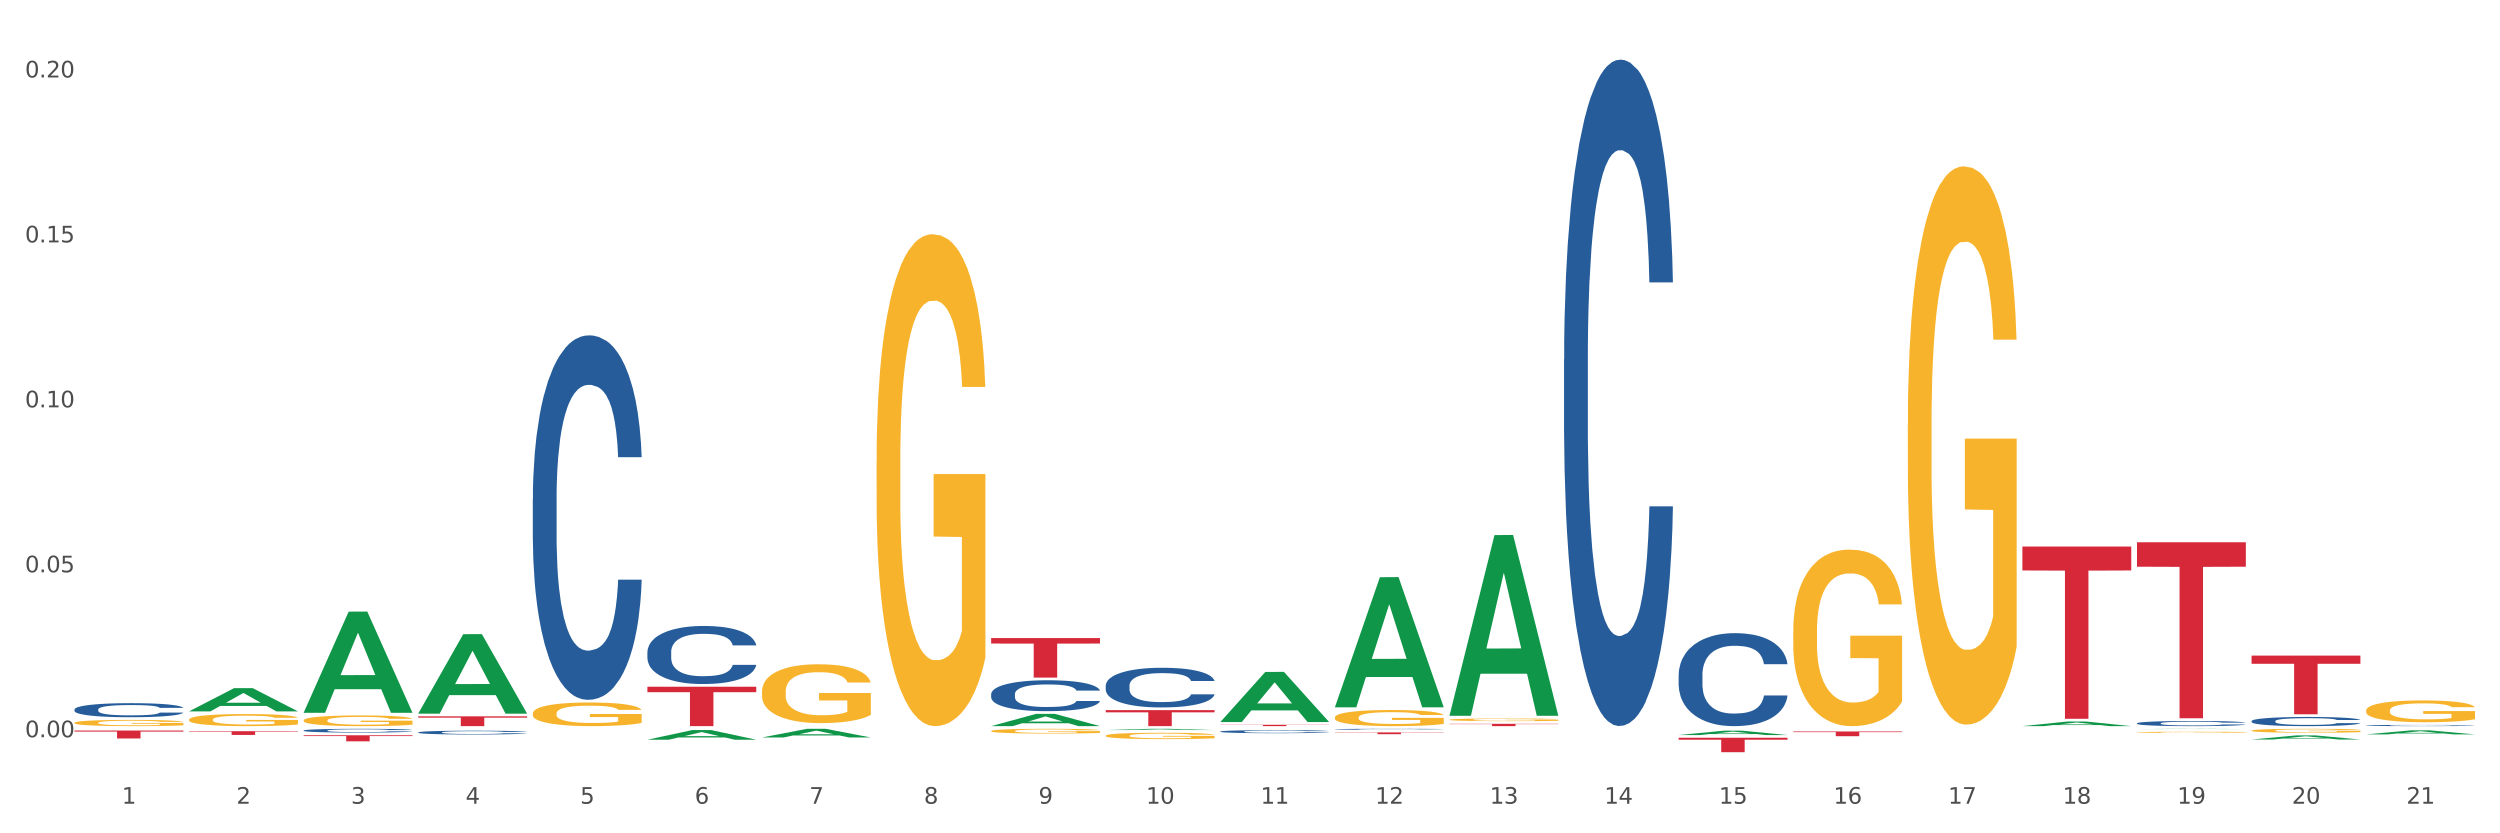 <?xml version="1.0" encoding="utf-8" standalone="no"?>
<!DOCTYPE svg PUBLIC "-//W3C//DTD SVG 1.1//EN"
  "http://www.w3.org/Graphics/SVG/1.1/DTD/svg11.dtd">
<svg xmlns:xlink="http://www.w3.org/1999/xlink" width="1080pt" height="360pt" viewBox="0 0 1080 360" xmlns="http://www.w3.org/2000/svg" version="1.1">
 <rect x="0" y="0" width="1080" height="360" fill="#333333" stroke="none"/>
 <defs>
  <style type="text/css">*{stroke-linejoin: round; stroke-linecap: butt}</style>
 </defs>
 <g id="figure_1">
  <g id="patch_1">
   <path d="M 0 360 
L 1080 360 
L 1080 0 
L 0 0 
z
" style="fill: #ffffff; stroke: #ffffff; stroke-linejoin: miter"/>
  </g>
  <g id="axes_1">
   <g id="matplotlib.axis_1">
    <g id="xtick_1">
     <g id="text_1">
      <!-- 1 -->
      <g style="fill: #4d4d4d" transform="translate(52.633 347.204) scale(0.096 -0.096)">
       <defs>
        <path id="DejaVuSans-31" d="M 794 531 
L 1825 531 
L 1825 4091 
L 703 3866 
L 703 4441 
L 1819 4666 
L 2450 4666 
L 2450 531 
L 3481 531 
L 3481 0 
L 794 0 
L 794 531 
z
" transform="scale(0.016)"/>
       </defs>
       <use xlink:href="#DejaVuSans-31"/>
      </g>
     </g>
    </g>
    <g id="xtick_2">
     <g id="text_2">
      <!-- 2 -->
      <g style="fill: #4d4d4d" transform="translate(102.133 347.204) scale(0.096 -0.096)">
       <defs>
        <path id="DejaVuSans-32" d="M 1228 531 
L 3431 531 
L 3431 0 
L 469 0 
L 469 531 
Q 828 903 1448 1529 
Q 2069 2156 2228 2338 
Q 2531 2678 2651 2914 
Q 2772 3150 2772 3378 
Q 2772 3750 2511 3984 
Q 2250 4219 1831 4219 
Q 1534 4219 1204 4116 
Q 875 4013 500 3803 
L 500 4441 
Q 881 4594 1212 4672 
Q 1544 4750 1819 4750 
Q 2544 4750 2975 4387 
Q 3406 4025 3406 3419 
Q 3406 3131 3298 2873 
Q 3191 2616 2906 2266 
Q 2828 2175 2409 1742 
Q 1991 1309 1228 531 
z
" transform="scale(0.016)"/>
       </defs>
       <use xlink:href="#DejaVuSans-32"/>
      </g>
     </g>
    </g>
    <g id="xtick_3">
     <g id="text_3">
      <!-- 3 -->
      <g style="fill: #4d4d4d" transform="translate(151.633 347.204) scale(0.096 -0.096)">
       <defs>
        <path id="DejaVuSans-33" d="M 2597 2516 
Q 3050 2419 3304 2112 
Q 3559 1806 3559 1356 
Q 3559 666 3084 287 
Q 2609 -91 1734 -91 
Q 1441 -91 1130 -33 
Q 819 25 488 141 
L 488 750 
Q 750 597 1062 519 
Q 1375 441 1716 441 
Q 2309 441 2620 675 
Q 2931 909 2931 1356 
Q 2931 1769 2642 2001 
Q 2353 2234 1838 2234 
L 1294 2234 
L 1294 2753 
L 1863 2753 
Q 2328 2753 2575 2939 
Q 2822 3125 2822 3475 
Q 2822 3834 2567 4026 
Q 2313 4219 1838 4219 
Q 1578 4219 1281 4162 
Q 984 4106 628 3988 
L 628 4550 
Q 988 4650 1302 4700 
Q 1616 4750 1894 4750 
Q 2613 4750 3031 4423 
Q 3450 4097 3450 3541 
Q 3450 3153 3228 2886 
Q 3006 2619 2597 2516 
z
" transform="scale(0.016)"/>
       </defs>
       <use xlink:href="#DejaVuSans-33"/>
      </g>
     </g>
    </g>
    <g id="xtick_4">
     <g id="text_4">
      <!-- 4 -->
      <g style="fill: #4d4d4d" transform="translate(201.133 347.204) scale(0.096 -0.096)">
       <defs>
        <path id="DejaVuSans-34" d="M 2419 4116 
L 825 1625 
L 2419 1625 
L 2419 4116 
z
M 2253 4666 
L 3047 4666 
L 3047 1625 
L 3713 1625 
L 3713 1100 
L 3047 1100 
L 3047 0 
L 2419 0 
L 2419 1100 
L 313 1100 
L 313 1709 
L 2253 4666 
z
" transform="scale(0.016)"/>
       </defs>
       <use xlink:href="#DejaVuSans-34"/>
      </g>
     </g>
    </g>
    <g id="xtick_5">
     <g id="text_5">
      <!-- 5 -->
      <g style="fill: #4d4d4d" transform="translate(250.633 347.204) scale(0.096 -0.096)">
       <defs>
        <path id="DejaVuSans-35" d="M 691 4666 
L 3169 4666 
L 3169 4134 
L 1269 4134 
L 1269 2991 
Q 1406 3038 1543 3061 
Q 1681 3084 1819 3084 
Q 2600 3084 3056 2656 
Q 3513 2228 3513 1497 
Q 3513 744 3044 326 
Q 2575 -91 1722 -91 
Q 1428 -91 1123 -41 
Q 819 9 494 109 
L 494 744 
Q 775 591 1075 516 
Q 1375 441 1709 441 
Q 2250 441 2565 725 
Q 2881 1009 2881 1497 
Q 2881 1984 2565 2268 
Q 2250 2553 1709 2553 
Q 1456 2553 1204 2497 
Q 953 2441 691 2322 
L 691 4666 
z
" transform="scale(0.016)"/>
       </defs>
       <use xlink:href="#DejaVuSans-35"/>
      </g>
     </g>
    </g>
    <g id="xtick_6">
     <g id="text_6">
      <!-- 6 -->
      <g style="fill: #4d4d4d" transform="translate(300.134 347.204) scale(0.096 -0.096)">
       <defs>
        <path id="DejaVuSans-36" d="M 2113 2584 
Q 1688 2584 1439 2293 
Q 1191 2003 1191 1497 
Q 1191 994 1439 701 
Q 1688 409 2113 409 
Q 2538 409 2786 701 
Q 3034 994 3034 1497 
Q 3034 2003 2786 2293 
Q 2538 2584 2113 2584 
z
M 3366 4563 
L 3366 3988 
Q 3128 4100 2886 4159 
Q 2644 4219 2406 4219 
Q 1781 4219 1451 3797 
Q 1122 3375 1075 2522 
Q 1259 2794 1537 2939 
Q 1816 3084 2150 3084 
Q 2853 3084 3261 2657 
Q 3669 2231 3669 1497 
Q 3669 778 3244 343 
Q 2819 -91 2113 -91 
Q 1303 -91 875 529 
Q 447 1150 447 2328 
Q 447 3434 972 4092 
Q 1497 4750 2381 4750 
Q 2619 4750 2861 4703 
Q 3103 4656 3366 4563 
z
" transform="scale(0.016)"/>
       </defs>
       <use xlink:href="#DejaVuSans-36"/>
      </g>
     </g>
    </g>
    <g id="xtick_7">
     <g id="text_7">
      <!-- 7 -->
      <g style="fill: #4d4d4d" transform="translate(349.634 347.204) scale(0.096 -0.096)">
       <defs>
        <path id="DejaVuSans-37" d="M 525 4666 
L 3525 4666 
L 3525 4397 
L 1831 0 
L 1172 0 
L 2766 4134 
L 525 4134 
L 525 4666 
z
" transform="scale(0.016)"/>
       </defs>
       <use xlink:href="#DejaVuSans-37"/>
      </g>
     </g>
    </g>
    <g id="xtick_8">
     <g id="text_8">
      <!-- 8 -->
      <g style="fill: #4d4d4d" transform="translate(399.134 347.204) scale(0.096 -0.096)">
       <defs>
        <path id="DejaVuSans-38" d="M 2034 2216 
Q 1584 2216 1326 1975 
Q 1069 1734 1069 1313 
Q 1069 891 1326 650 
Q 1584 409 2034 409 
Q 2484 409 2743 651 
Q 3003 894 3003 1313 
Q 3003 1734 2745 1975 
Q 2488 2216 2034 2216 
z
M 1403 2484 
Q 997 2584 770 2862 
Q 544 3141 544 3541 
Q 544 4100 942 4425 
Q 1341 4750 2034 4750 
Q 2731 4750 3128 4425 
Q 3525 4100 3525 3541 
Q 3525 3141 3298 2862 
Q 3072 2584 2669 2484 
Q 3125 2378 3379 2068 
Q 3634 1759 3634 1313 
Q 3634 634 3220 271 
Q 2806 -91 2034 -91 
Q 1263 -91 848 271 
Q 434 634 434 1313 
Q 434 1759 690 2068 
Q 947 2378 1403 2484 
z
M 1172 3481 
Q 1172 3119 1398 2916 
Q 1625 2713 2034 2713 
Q 2441 2713 2670 2916 
Q 2900 3119 2900 3481 
Q 2900 3844 2670 4047 
Q 2441 4250 2034 4250 
Q 1625 4250 1398 4047 
Q 1172 3844 1172 3481 
z
" transform="scale(0.016)"/>
       </defs>
       <use xlink:href="#DejaVuSans-38"/>
      </g>
     </g>
    </g>
    <g id="xtick_9">
     <g id="text_9">
      <!-- 9 -->
      <g style="fill: #4d4d4d" transform="translate(448.634 347.204) scale(0.096 -0.096)">
       <defs>
        <path id="DejaVuSans-39" d="M 703 97 
L 703 672 
Q 941 559 1184 500 
Q 1428 441 1663 441 
Q 2288 441 2617 861 
Q 2947 1281 2994 2138 
Q 2813 1869 2534 1725 
Q 2256 1581 1919 1581 
Q 1219 1581 811 2004 
Q 403 2428 403 3163 
Q 403 3881 828 4315 
Q 1253 4750 1959 4750 
Q 2769 4750 3195 4129 
Q 3622 3509 3622 2328 
Q 3622 1225 3098 567 
Q 2575 -91 1691 -91 
Q 1453 -91 1209 -44 
Q 966 3 703 97 
z
M 1959 2075 
Q 2384 2075 2632 2365 
Q 2881 2656 2881 3163 
Q 2881 3666 2632 3958 
Q 2384 4250 1959 4250 
Q 1534 4250 1286 3958 
Q 1038 3666 1038 3163 
Q 1038 2656 1286 2365 
Q 1534 2075 1959 2075 
z
" transform="scale(0.016)"/>
       </defs>
       <use xlink:href="#DejaVuSans-39"/>
      </g>
     </g>
    </g>
    <g id="xtick_10">
     <g id="text_10">
      <!-- 10 -->
      <g style="fill: #4d4d4d" transform="translate(495.079 347.204) scale(0.096 -0.096)">
       <defs>
        <path id="DejaVuSans-30" d="M 2034 4250 
Q 1547 4250 1301 3770 
Q 1056 3291 1056 2328 
Q 1056 1369 1301 889 
Q 1547 409 2034 409 
Q 2525 409 2770 889 
Q 3016 1369 3016 2328 
Q 3016 3291 2770 3770 
Q 2525 4250 2034 4250 
z
M 2034 4750 
Q 2819 4750 3233 4129 
Q 3647 3509 3647 2328 
Q 3647 1150 3233 529 
Q 2819 -91 2034 -91 
Q 1250 -91 836 529 
Q 422 1150 422 2328 
Q 422 3509 836 4129 
Q 1250 4750 2034 4750 
z
" transform="scale(0.016)"/>
       </defs>
       <use xlink:href="#DejaVuSans-31"/>
       <use xlink:href="#DejaVuSans-30" transform="translate(63.623 0)"/>
      </g>
     </g>
    </g>
    <g id="xtick_11">
     <g id="text_11">
      <!-- 11 -->
      <g style="fill: #4d4d4d" transform="translate(544.58 347.204) scale(0.096 -0.096)">
       <use xlink:href="#DejaVuSans-31"/>
       <use xlink:href="#DejaVuSans-31" transform="translate(63.623 0)"/>
      </g>
     </g>
    </g>
    <g id="xtick_12">
     <g id="text_12">
      <!-- 12 -->
      <g style="fill: #4d4d4d" transform="translate(594.08 347.204) scale(0.096 -0.096)">
       <use xlink:href="#DejaVuSans-31"/>
       <use xlink:href="#DejaVuSans-32" transform="translate(63.623 0)"/>
      </g>
     </g>
    </g>
    <g id="xtick_13">
     <g id="text_13">
      <!-- 13 -->
      <g style="fill: #4d4d4d" transform="translate(643.58 347.204) scale(0.096 -0.096)">
       <use xlink:href="#DejaVuSans-31"/>
       <use xlink:href="#DejaVuSans-33" transform="translate(63.623 0)"/>
      </g>
     </g>
    </g>
    <g id="xtick_14">
     <g id="text_14">
      <!-- 14 -->
      <g style="fill: #4d4d4d" transform="translate(693.08 347.204) scale(0.096 -0.096)">
       <use xlink:href="#DejaVuSans-31"/>
       <use xlink:href="#DejaVuSans-34" transform="translate(63.623 0)"/>
      </g>
     </g>
    </g>
    <g id="xtick_15">
     <g id="text_15">
      <!-- 15 -->
      <g style="fill: #4d4d4d" transform="translate(742.58 347.204) scale(0.096 -0.096)">
       <use xlink:href="#DejaVuSans-31"/>
       <use xlink:href="#DejaVuSans-35" transform="translate(63.623 0)"/>
      </g>
     </g>
    </g>
    <g id="xtick_16">
     <g id="text_16">
      <!-- 16 -->
      <g style="fill: #4d4d4d" transform="translate(792.08 347.204) scale(0.096 -0.096)">
       <use xlink:href="#DejaVuSans-31"/>
       <use xlink:href="#DejaVuSans-36" transform="translate(63.623 0)"/>
      </g>
     </g>
    </g>
    <g id="xtick_17">
     <g id="text_17">
      <!-- 17 -->
      <g style="fill: #4d4d4d" transform="translate(841.58 347.204) scale(0.096 -0.096)">
       <use xlink:href="#DejaVuSans-31"/>
       <use xlink:href="#DejaVuSans-37" transform="translate(63.623 0)"/>
      </g>
     </g>
    </g>
    <g id="xtick_18">
     <g id="text_18">
      <!-- 18 -->
      <g style="fill: #4d4d4d" transform="translate(891.08 347.204) scale(0.096 -0.096)">
       <use xlink:href="#DejaVuSans-31"/>
       <use xlink:href="#DejaVuSans-38" transform="translate(63.623 0)"/>
      </g>
     </g>
    </g>
    <g id="xtick_19">
     <g id="text_19">
      <!-- 19 -->
      <g style="fill: #4d4d4d" transform="translate(940.58 347.204) scale(0.096 -0.096)">
       <use xlink:href="#DejaVuSans-31"/>
       <use xlink:href="#DejaVuSans-39" transform="translate(63.623 0)"/>
      </g>
     </g>
    </g>
    <g id="xtick_20">
     <g id="text_20">
      <!-- 20 -->
      <g style="fill: #4d4d4d" transform="translate(990.08 347.204) scale(0.096 -0.096)">
       <use xlink:href="#DejaVuSans-32"/>
       <use xlink:href="#DejaVuSans-30" transform="translate(63.623 0)"/>
      </g>
     </g>
    </g>
    <g id="xtick_21">
     <g id="text_21">
      <!-- 21 -->
      <g style="fill: #4d4d4d" transform="translate(1039.58 347.204) scale(0.096 -0.096)">
       <use xlink:href="#DejaVuSans-32"/>
       <use xlink:href="#DejaVuSans-31" transform="translate(63.623 0)"/>
      </g>
     </g>
    </g>
    <g id="xtick_22"/>
    <g id="xtick_23"/>
    <g id="xtick_24"/>
    <g id="xtick_25"/>
    <g id="xtick_26"/>
    <g id="xtick_27"/>
    <g id="xtick_28"/>
    <g id="xtick_29"/>
    <g id="xtick_30"/>
    <g id="xtick_31"/>
    <g id="xtick_32"/>
    <g id="xtick_33"/>
    <g id="xtick_34"/>
    <g id="xtick_35"/>
    <g id="xtick_36"/>
    <g id="xtick_37"/>
    <g id="xtick_38"/>
    <g id="xtick_39"/>
    <g id="xtick_40"/>
    <g id="xtick_41"/>
   </g>
   <g id="matplotlib.axis_2">
    <g id="ytick_1">
     <g id="text_22">
      <!-- 0.00 -->
      <g style="fill: #4d4d4d" transform="translate(10.8 318.493) scale(0.096 -0.096)">
       <defs>
        <path id="DejaVuSans-2e" d="M 684 794 
L 1344 794 
L 1344 0 
L 684 0 
L 684 794 
z
" transform="scale(0.016)"/>
       </defs>
       <use xlink:href="#DejaVuSans-30"/>
       <use xlink:href="#DejaVuSans-2e" transform="translate(63.623 0)"/>
       <use xlink:href="#DejaVuSans-30" transform="translate(95.41 0)"/>
       <use xlink:href="#DejaVuSans-30" transform="translate(159.033 0)"/>
      </g>
     </g>
    </g>
    <g id="ytick_2">
     <g id="text_23">
      <!-- 0.05 -->
      <g style="fill: #4d4d4d" transform="translate(10.8 247.236) scale(0.096 -0.096)">
       <use xlink:href="#DejaVuSans-30"/>
       <use xlink:href="#DejaVuSans-2e" transform="translate(63.623 0)"/>
       <use xlink:href="#DejaVuSans-30" transform="translate(95.41 0)"/>
       <use xlink:href="#DejaVuSans-35" transform="translate(159.033 0)"/>
      </g>
     </g>
    </g>
    <g id="ytick_3">
     <g id="text_24">
      <!-- 0.10 -->
      <g style="fill: #4d4d4d" transform="translate(10.8 175.979) scale(0.096 -0.096)">
       <use xlink:href="#DejaVuSans-30"/>
       <use xlink:href="#DejaVuSans-2e" transform="translate(63.623 0)"/>
       <use xlink:href="#DejaVuSans-31" transform="translate(95.41 0)"/>
       <use xlink:href="#DejaVuSans-30" transform="translate(159.033 0)"/>
      </g>
     </g>
    </g>
    <g id="ytick_4">
     <g id="text_25">
      <!-- 0.15 -->
      <g style="fill: #4d4d4d" transform="translate(10.8 104.722) scale(0.096 -0.096)">
       <use xlink:href="#DejaVuSans-30"/>
       <use xlink:href="#DejaVuSans-2e" transform="translate(63.623 0)"/>
       <use xlink:href="#DejaVuSans-31" transform="translate(95.41 0)"/>
       <use xlink:href="#DejaVuSans-35" transform="translate(159.033 0)"/>
      </g>
     </g>
    </g>
    <g id="ytick_5">
     <g id="text_26">
      <!-- 0.20 -->
      <g style="fill: #4d4d4d" transform="translate(10.8 33.465) scale(0.096 -0.096)">
       <use xlink:href="#DejaVuSans-30"/>
       <use xlink:href="#DejaVuSans-2e" transform="translate(63.623 0)"/>
       <use xlink:href="#DejaVuSans-32" transform="translate(95.41 0)"/>
       <use xlink:href="#DejaVuSans-30" transform="translate(159.033 0)"/>
      </g>
     </g>
    </g>
    <g id="ytick_6"/>
    <g id="ytick_7"/>
    <g id="ytick_8"/>
    <g id="ytick_9"/>
   </g>
   <g id="PolyCollection_1">
    <path d="M 81.675 307.292 
L 81.723 307.283 
L 101.115 297.284 
L 109.163 297.275 
L 128.7 307.311 
L 119.392 307.311 
L 115.174 304.974 
L 95.152 304.974 
L 95.007 305.012 
L 90.935 307.311 
L 81.675 307.311 
L 81.675 307.292 
L 97.673 303.579 
L 112.653 303.57 
L 105.236 299.414 
L 105.139 299.395 
L 105.042 299.423 
L 97.625 303.57 
L 97.673 303.579 
L 81.675 307.292 
z
" clip-path="url(#pbcf453cb05)" style="fill: #109648"/>
    <path d="M 131.175 307.836 
L 131.223 307.795 
L 150.615 264.232 
L 158.663 264.191 
L 178.2 307.918 
L 168.892 307.918 
L 164.674 297.736 
L 144.652 297.736 
L 144.507 297.9 
L 140.435 307.918 
L 131.175 307.918 
L 131.175 307.836 
L 147.173 291.659 
L 162.153 291.618 
L 154.736 273.511 
L 154.639 273.429 
L 154.542 273.552 
L 147.125 291.618 
L 147.173 291.659 
L 131.175 307.836 
z
" clip-path="url(#pbcf453cb05)" style="fill: #109648"/>
    <path d="M 279.675 319.548 
L 279.723 319.544 
L 299.115 315.382 
L 307.163 315.378 
L 326.7 319.556 
L 317.392 319.556 
L 313.174 318.583 
L 293.152 318.583 
L 293.007 318.599 
L 288.935 319.556 
L 279.675 319.556 
L 279.675 319.548 
L 295.673 318.003 
L 310.653 317.999 
L 303.236 316.269 
L 303.139 316.261 
L 303.042 316.273 
L 295.625 317.999 
L 295.673 318.003 
L 279.675 319.548 
z
" clip-path="url(#pbcf453cb05)" style="fill: #109648"/>
    <path d="M 329.175 318.592 
L 329.223 318.588 
L 348.615 314.849 
L 356.663 314.846 
L 376.2 318.599 
L 366.892 318.599 
L 362.674 317.725 
L 342.652 317.725 
L 342.507 317.739 
L 338.435 318.599 
L 329.175 318.599 
L 329.175 318.592 
L 345.173 317.203 
L 360.153 317.2 
L 352.736 315.646 
L 352.639 315.639 
L 352.542 315.649 
L 345.125 317.2 
L 345.173 317.203 
L 329.175 318.592 
z
" clip-path="url(#pbcf453cb05)" style="fill: #109648"/>
    <path d="M 576.675 305.468 
L 576.723 305.416 
L 596.115 249.352 
L 604.163 249.299 
L 623.7 305.574 
L 614.392 305.574 
L 610.174 292.47 
L 590.152 292.47 
L 590.007 292.681 
L 585.935 305.574 
L 576.675 305.574 
L 576.675 305.468 
L 592.673 284.649 
L 607.653 284.597 
L 600.236 261.294 
L 600.139 261.188 
L 600.042 261.347 
L 592.625 284.597 
L 592.673 284.649 
L 576.675 305.468 
z
" clip-path="url(#pbcf453cb05)" style="fill: #109648"/>
    <path d="M 527.175 311.904 
L 527.223 311.883 
L 546.615 290.272 
L 554.663 290.252 
L 574.2 311.945 
L 564.892 311.945 
L 560.674 306.893 
L 540.652 306.893 
L 540.507 306.975 
L 536.435 311.945 
L 527.175 311.945 
L 527.175 311.904 
L 543.173 303.879 
L 558.153 303.858 
L 550.736 294.875 
L 550.639 294.835 
L 550.542 294.896 
L 543.125 303.858 
L 543.173 303.879 
L 527.175 311.904 
z
" clip-path="url(#pbcf453cb05)" style="fill: #109648"/>
    <path d="M 477.675 315.395 
L 477.723 315.395 
L 497.115 314.846 
L 505.163 314.846 
L 524.7 315.396 
L 515.392 315.396 
L 511.174 315.268 
L 491.152 315.268 
L 491.007 315.27 
L 486.935 315.396 
L 477.675 315.396 
L 477.675 315.395 
L 493.673 315.192 
L 508.653 315.191 
L 501.236 314.963 
L 501.139 314.962 
L 501.042 314.964 
L 493.625 315.191 
L 493.673 315.192 
L 477.675 315.395 
z
" clip-path="url(#pbcf453cb05)" style="fill: #109648"/>
    <path d="M 428.175 313.68 
L 428.223 313.675 
L 447.615 308.386 
L 455.663 308.381 
L 475.2 313.69 
L 465.892 313.69 
L 461.674 312.453 
L 441.652 312.453 
L 441.507 312.473 
L 437.435 313.69 
L 428.175 313.69 
L 428.175 313.68 
L 444.173 311.716 
L 459.153 311.711 
L 451.736 309.512 
L 451.639 309.502 
L 451.542 309.517 
L 444.125 311.711 
L 444.173 311.716 
L 428.175 313.68 
z
" clip-path="url(#pbcf453cb05)" style="fill: #109648"/>
    <path d="M 626.175 309.088 
L 626.223 309.015 
L 645.615 231.166 
L 653.663 231.093 
L 673.2 309.235 
L 663.892 309.235 
L 659.674 291.039 
L 639.652 291.039 
L 639.507 291.332 
L 635.435 309.235 
L 626.175 309.235 
L 626.175 309.088 
L 642.173 280.179 
L 657.153 280.106 
L 649.736 247.749 
L 649.639 247.602 
L 649.542 247.822 
L 642.125 280.106 
L 642.173 280.179 
L 626.175 309.088 
z
" clip-path="url(#pbcf453cb05)" style="fill: #109648"/>
    <path d="M 180.675 308.229 
L 180.723 308.196 
L 200.115 273.968 
L 208.163 273.936 
L 227.7 308.293 
L 218.392 308.293 
L 214.174 300.293 
L 194.152 300.293 
L 194.007 300.422 
L 189.935 308.293 
L 180.675 308.293 
L 180.675 308.229 
L 196.673 295.518 
L 211.653 295.486 
L 204.236 281.259 
L 204.139 281.195 
L 204.042 281.291 
L 196.625 295.486 
L 196.673 295.518 
L 180.675 308.229 
z
" clip-path="url(#pbcf453cb05)" style="fill: #109648"/>
    <path d="M 923.175 314.958 
L 923.223 314.958 
L 942.615 314.846 
L 950.663 314.846 
L 970.2 314.958 
L 960.892 314.958 
L 956.674 314.932 
L 936.652 314.932 
L 936.507 314.933 
L 932.435 314.958 
L 923.175 314.958 
L 923.175 314.958 
L 939.173 314.916 
L 954.153 314.916 
L 946.736 314.87 
L 946.639 314.87 
L 946.542 314.87 
L 939.125 314.916 
L 939.173 314.916 
L 923.175 314.958 
z
" clip-path="url(#pbcf453cb05)" style="fill: #109648"/>
    <path d="M 972.675 319.474 
L 972.723 319.472 
L 992.115 317.682 
L 1000.163 317.68 
L 1019.7 319.478 
L 1010.392 319.478 
L 1006.174 319.059 
L 986.152 319.059 
L 986.007 319.066 
L 981.935 319.478 
L 972.675 319.478 
L 972.675 319.474 
L 988.673 318.809 
L 1003.653 318.808 
L 996.236 318.063 
L 996.139 318.06 
L 996.042 318.065 
L 988.625 318.808 
L 988.673 318.809 
L 972.675 319.474 
z
" clip-path="url(#pbcf453cb05)" style="fill: #109648"/>
    <path d="M 576.675 316.409 
L 623.7 316.409 
L 623.7 316.515 
L 605.202 316.516 
L 605.202 317.173 
L 595.062 317.173 
L 595.062 316.516 
L 576.675 316.515 
L 576.675 316.41 
L 576.675 316.409 
z
" clip-path="url(#pbcf453cb05)" style="fill: #d62839"/>
    <path d="M 428.175 275.645 
L 475.2 275.645 
L 475.2 278.017 
L 456.702 278.033 
L 456.702 292.716 
L 446.562 292.716 
L 446.562 278.033 
L 428.175 278.017 
L 428.175 275.661 
L 428.175 275.645 
z
" clip-path="url(#pbcf453cb05)" style="fill: #d62839"/>
    <path d="M 774.675 315.988 
L 821.7 315.988 
L 821.7 316.273 
L 803.202 316.275 
L 803.202 318.037 
L 793.062 318.037 
L 793.062 316.275 
L 774.675 316.273 
L 774.675 315.99 
L 774.675 315.988 
z
" clip-path="url(#pbcf453cb05)" style="fill: #d62839"/>
    <path d="M 725.175 318.7 
L 772.2 318.7 
L 772.2 319.569 
L 753.702 319.574 
L 753.702 324.95 
L 743.562 324.95 
L 743.562 319.574 
L 725.175 319.569 
L 725.175 318.706 
L 725.175 318.7 
z
" clip-path="url(#pbcf453cb05)" style="fill: #d62839"/>
    <path d="M 180.675 309.45 
L 227.7 309.45 
L 227.7 310.039 
L 209.202 310.043 
L 209.202 313.69 
L 199.062 313.69 
L 199.062 310.043 
L 180.675 310.039 
L 180.675 309.454 
L 180.675 309.45 
z
" clip-path="url(#pbcf453cb05)" style="fill: #d62839"/>
    <path d="M 279.675 296.657 
L 326.7 296.657 
L 326.7 299.024 
L 308.202 299.04 
L 308.202 313.69 
L 298.062 313.69 
L 298.062 299.04 
L 279.675 299.024 
L 279.675 296.673 
L 279.675 296.657 
z
" clip-path="url(#pbcf453cb05)" style="fill: #d62839"/>
    <path d="M 131.175 317.624 
L 178.2 317.624 
L 178.2 317.989 
L 159.702 317.991 
L 159.702 320.251 
L 149.562 320.251 
L 149.562 317.991 
L 131.175 317.989 
L 131.175 317.626 
L 131.175 317.624 
z
" clip-path="url(#pbcf453cb05)" style="fill: #d62839"/>
    <path d="M 81.675 315.868 
L 128.7 315.868 
L 128.7 316.094 
L 110.202 316.095 
L 110.202 317.488 
L 100.062 317.488 
L 100.062 316.095 
L 81.675 316.094 
L 81.675 315.87 
L 81.675 315.868 
z
" clip-path="url(#pbcf453cb05)" style="fill: #d62839"/>
    <path d="M 972.675 283.226 
L 1019.7 283.226 
L 1019.7 286.748 
L 1001.202 286.772 
L 1001.202 308.571 
L 991.062 308.571 
L 991.062 286.772 
L 972.675 286.748 
L 972.675 283.25 
L 972.675 283.226 
z
" clip-path="url(#pbcf453cb05)" style="fill: #d62839"/>
    <path d="M 923.175 234.248 
L 970.2 234.248 
L 970.2 244.818 
L 951.702 244.889 
L 951.702 310.305 
L 941.562 310.305 
L 941.562 244.889 
L 923.175 244.818 
L 923.175 234.32 
L 923.175 234.248 
z
" clip-path="url(#pbcf453cb05)" style="fill: #d62839"/>
    <path d="M 527.175 313.101 
L 574.2 313.101 
L 574.2 313.183 
L 555.702 313.183 
L 555.702 313.69 
L 545.562 313.69 
L 545.562 313.183 
L 527.175 313.183 
L 527.175 313.102 
L 527.175 313.101 
z
" clip-path="url(#pbcf453cb05)" style="fill: #d62839"/>
    <path d="M 477.675 306.771 
L 524.7 306.771 
L 524.7 307.733 
L 506.202 307.739 
L 506.202 313.69 
L 496.062 313.69 
L 496.062 307.739 
L 477.675 307.733 
L 477.675 306.778 
L 477.675 306.771 
z
" clip-path="url(#pbcf453cb05)" style="fill: #d62839"/>
    <path d="M 873.675 313.686 
L 873.723 313.684 
L 893.115 311.694 
L 901.163 311.692 
L 920.7 313.69 
L 911.392 313.69 
L 907.174 313.224 
L 887.152 313.224 
L 887.007 313.232 
L 882.935 313.69 
L 873.675 313.69 
L 873.675 313.686 
L 889.673 312.947 
L 904.653 312.945 
L 897.236 312.118 
L 897.139 312.114 
L 897.042 312.119 
L 889.625 312.945 
L 889.673 312.947 
L 873.675 313.686 
z
" clip-path="url(#pbcf453cb05)" style="fill: #109648"/>
    <path d="M 32.175 315.577 
L 79.2 315.577 
L 79.2 316.056 
L 60.702 316.059 
L 60.702 319.021 
L 50.562 319.021 
L 50.562 316.059 
L 32.175 316.056 
L 32.175 315.58 
L 32.175 315.577 
z
" clip-path="url(#pbcf453cb05)" style="fill: #d62839"/>
    <path d="M 725.175 317.54 
L 725.223 317.538 
L 744.615 315.659 
L 752.663 315.658 
L 772.2 317.544 
L 762.892 317.544 
L 758.674 317.105 
L 738.652 317.105 
L 738.507 317.112 
L 734.435 317.544 
L 725.175 317.544 
L 725.175 317.54 
L 741.173 316.842 
L 756.153 316.841 
L 748.736 316.06 
L 748.639 316.056 
L 748.542 316.061 
L 741.125 316.841 
L 741.173 316.842 
L 725.175 317.54 
z
" clip-path="url(#pbcf453cb05)" style="fill: #109648"/>
    <path d="M 626.175 312.691 
L 673.2 312.691 
L 673.2 312.83 
L 654.702 312.831 
L 654.702 313.69 
L 644.562 313.69 
L 644.562 312.831 
L 626.175 312.83 
L 626.175 312.692 
L 626.175 312.691 
z
" clip-path="url(#pbcf453cb05)" style="fill: #d62839"/>
    <path d="M 873.675 236.099 
L 920.7 236.099 
L 920.7 246.443 
L 902.202 246.513 
L 902.202 310.535 
L 892.062 310.535 
L 892.062 246.513 
L 873.675 246.443 
L 873.675 236.169 
L 873.675 236.099 
z
" clip-path="url(#pbcf453cb05)" style="fill: #d62839"/>
    <path d="M 32.175 306.497 
L 32.231 306.492 
L 32.231 306.336 
L 32.397 306.125 
L 33.009 305.737 
L 33.787 305.442 
L 35.121 305.098 
L 35.844 304.954 
L 36.789 304.793 
L 38.734 304.532 
L 40.957 304.31 
L 42.514 304.188 
L 43.681 304.11 
L 46.294 303.971 
L 47.794 303.91 
L 49.351 303.86 
L 50.685 303.827 
L 52.908 303.788 
L 54.687 303.772 
L 56.744 303.766 
L 58.467 303.772 
L 60.746 303.794 
L 64.081 303.86 
L 65.359 303.899 
L 67.082 303.966 
L 68.861 304.055 
L 70.306 304.143 
L 71.974 304.271 
L 73.697 304.438 
L 75.365 304.649 
L 76.532 304.843 
L 77.477 305.048 
L 78.311 305.298 
L 78.922 305.57 
L 79.2 305.798 
L 69.028 305.798 
L 68.75 305.592 
L 68.194 305.37 
L 67.638 305.22 
L 67.027 305.098 
L 66.082 304.96 
L 65.248 304.871 
L 63.859 304.765 
L 62.58 304.699 
L 61.524 304.66 
L 60.245 304.626 
L 57.522 304.593 
L 55.576 304.593 
L 54.353 304.604 
L 52.853 304.632 
L 51.574 304.671 
L 50.073 304.737 
L 48.906 304.81 
L 47.739 304.904 
L 47.072 304.971 
L 46.071 305.093 
L 45.404 305.193 
L 44.515 305.365 
L 44.015 305.487 
L 43.125 305.803 
L 42.736 306.037 
L 42.569 306.197 
L 42.458 306.375 
L 42.458 307.241 
L 42.792 307.63 
L 43.07 307.796 
L 43.514 307.985 
L 44.348 308.229 
L 45.571 308.468 
L 46.849 308.64 
L 47.906 308.746 
L 48.906 308.823 
L 49.907 308.884 
L 51.13 308.94 
L 52.13 308.973 
L 53.631 309.007 
L 55.41 309.023 
L 56.799 309.023 
L 59.634 308.995 
L 60.913 308.968 
L 62.135 308.929 
L 63.469 308.868 
L 64.526 308.801 
L 65.137 308.751 
L 66.138 308.646 
L 66.916 308.535 
L 67.583 308.407 
L 68.027 308.296 
L 68.528 308.129 
L 68.917 307.941 
L 69.028 307.841 
L 79.2 307.841 
L 78.978 308.041 
L 78.589 308.235 
L 77.81 308.496 
L 77.199 308.646 
L 76.254 308.829 
L 75.253 308.984 
L 73.864 309.156 
L 72.585 309.284 
L 71.251 309.395 
L 69.806 309.495 
L 67.194 309.634 
L 66.249 309.673 
L 64.248 309.739 
L 62.691 309.778 
L 60.412 309.817 
L 58.078 309.839 
L 55.632 309.845 
L 53.464 309.834 
L 51.074 309.8 
L 49.573 309.767 
L 47.906 309.717 
L 45.96 309.639 
L 44.126 309.545 
L 42.403 309.434 
L 40.791 309.306 
L 39.29 309.162 
L 37.344 308.923 
L 35.899 308.69 
L 34.843 308.474 
L 34.12 308.29 
L 33.398 308.057 
L 33.009 307.896 
L 32.397 307.508 
L 32.175 307.147 
L 32.175 306.497 
z
" clip-path="url(#pbcf453cb05)" style="fill: #255c99"/>
    <path d="M 180.675 316.396 
L 180.731 316.394 
L 180.731 316.352 
L 180.897 316.295 
L 181.509 316.189 
L 182.287 316.11 
L 183.621 316.016 
L 184.344 315.977 
L 185.289 315.934 
L 187.234 315.863 
L 189.457 315.803 
L 191.014 315.769 
L 192.181 315.748 
L 194.794 315.711 
L 196.294 315.694 
L 197.851 315.681 
L 199.185 315.672 
L 201.408 315.661 
L 203.187 315.657 
L 205.244 315.655 
L 206.967 315.657 
L 209.246 315.663 
L 212.581 315.681 
L 213.859 315.691 
L 215.582 315.709 
L 217.361 315.733 
L 218.806 315.757 
L 220.474 315.792 
L 222.197 315.837 
L 223.865 315.894 
L 225.032 315.947 
L 225.977 316.003 
L 226.811 316.071 
L 227.422 316.144 
L 227.7 316.206 
L 217.528 316.206 
L 217.25 316.15 
L 216.694 316.09 
L 216.138 316.049 
L 215.527 316.016 
L 214.582 315.979 
L 213.748 315.955 
L 212.359 315.926 
L 211.08 315.908 
L 210.024 315.897 
L 208.745 315.888 
L 206.022 315.879 
L 204.076 315.879 
L 202.853 315.882 
L 201.353 315.89 
L 200.074 315.9 
L 198.573 315.918 
L 197.406 315.938 
L 196.239 315.964 
L 195.572 315.982 
L 194.571 316.015 
L 193.904 316.042 
L 193.015 316.089 
L 192.515 316.122 
L 191.625 316.208 
L 191.236 316.271 
L 191.069 316.314 
L 190.958 316.363 
L 190.958 316.597 
L 191.292 316.703 
L 191.57 316.748 
L 192.014 316.799 
L 192.848 316.865 
L 194.071 316.93 
L 195.349 316.977 
L 196.406 317.005 
L 197.406 317.026 
L 198.407 317.043 
L 199.63 317.058 
L 200.63 317.067 
L 202.131 317.076 
L 203.91 317.081 
L 205.299 317.081 
L 208.134 317.073 
L 209.412 317.066 
L 210.635 317.055 
L 211.969 317.038 
L 213.026 317.02 
L 213.637 317.007 
L 214.637 316.978 
L 215.416 316.948 
L 216.083 316.914 
L 216.527 316.883 
L 217.028 316.838 
L 217.417 316.787 
L 217.528 316.76 
L 227.7 316.76 
L 227.478 316.814 
L 227.089 316.867 
L 226.31 316.938 
L 225.699 316.978 
L 224.754 317.028 
L 223.753 317.07 
L 222.364 317.117 
L 221.085 317.151 
L 219.751 317.181 
L 218.306 317.209 
L 215.694 317.246 
L 214.749 317.257 
L 212.748 317.275 
L 211.191 317.285 
L 208.912 317.296 
L 206.578 317.302 
L 204.132 317.303 
L 201.964 317.3 
L 199.574 317.291 
L 198.073 317.282 
L 196.406 317.269 
L 194.46 317.248 
L 192.626 317.222 
L 190.903 317.192 
L 189.291 317.157 
L 187.79 317.118 
L 185.844 317.054 
L 184.399 316.99 
L 183.343 316.932 
L 182.62 316.882 
L 181.898 316.819 
L 181.509 316.775 
L 180.897 316.67 
L 180.675 316.572 
L 180.675 316.396 
z
" clip-path="url(#pbcf453cb05)" style="fill: #255c99"/>
    <path d="M 131.175 315.575 
L 131.231 315.573 
L 131.231 315.532 
L 131.397 315.475 
L 132.009 315.372 
L 132.787 315.293 
L 134.121 315.201 
L 134.844 315.163 
L 135.789 315.12 
L 137.734 315.05 
L 139.957 314.991 
L 141.514 314.958 
L 142.681 314.938 
L 145.294 314.901 
L 146.794 314.884 
L 148.351 314.871 
L 149.685 314.862 
L 151.908 314.852 
L 153.687 314.847 
L 155.744 314.846 
L 157.467 314.847 
L 159.746 314.853 
L 163.081 314.871 
L 164.359 314.881 
L 166.082 314.899 
L 167.861 314.923 
L 169.306 314.947 
L 170.974 314.981 
L 172.697 315.025 
L 174.365 315.081 
L 175.532 315.133 
L 176.477 315.188 
L 177.311 315.255 
L 177.922 315.327 
L 178.2 315.388 
L 168.028 315.388 
L 167.75 315.333 
L 167.194 315.274 
L 166.638 315.234 
L 166.027 315.201 
L 165.082 315.164 
L 164.248 315.141 
L 162.859 315.112 
L 161.58 315.095 
L 160.524 315.084 
L 159.245 315.075 
L 156.522 315.067 
L 154.576 315.067 
L 153.353 315.07 
L 151.853 315.077 
L 150.574 315.087 
L 149.073 315.105 
L 147.906 315.124 
L 146.739 315.15 
L 146.072 315.167 
L 145.071 315.2 
L 144.404 315.227 
L 143.515 315.272 
L 143.015 315.305 
L 142.125 315.389 
L 141.736 315.452 
L 141.569 315.495 
L 141.458 315.542 
L 141.458 315.773 
L 141.792 315.877 
L 142.07 315.921 
L 142.514 315.971 
L 143.348 316.037 
L 144.571 316.1 
L 145.849 316.146 
L 146.906 316.174 
L 147.906 316.195 
L 148.907 316.211 
L 150.13 316.226 
L 151.13 316.235 
L 152.631 316.244 
L 154.41 316.248 
L 155.799 316.248 
L 158.634 316.241 
L 159.912 316.233 
L 161.135 316.223 
L 162.469 316.207 
L 163.526 316.189 
L 164.137 316.176 
L 165.137 316.148 
L 165.916 316.118 
L 166.583 316.084 
L 167.027 316.054 
L 167.528 316.01 
L 167.917 315.96 
L 168.028 315.933 
L 178.2 315.933 
L 177.978 315.986 
L 177.589 316.038 
L 176.81 316.108 
L 176.199 316.148 
L 175.254 316.196 
L 174.253 316.238 
L 172.864 316.284 
L 171.585 316.318 
L 170.251 316.348 
L 168.806 316.374 
L 166.194 316.411 
L 165.249 316.422 
L 163.248 316.439 
L 161.691 316.45 
L 159.412 316.46 
L 157.078 316.466 
L 154.632 316.467 
L 152.464 316.465 
L 150.074 316.456 
L 148.573 316.447 
L 146.906 316.433 
L 144.96 316.413 
L 143.126 316.388 
L 141.403 316.358 
L 139.791 316.324 
L 138.29 316.285 
L 136.344 316.222 
L 134.899 316.159 
L 133.843 316.102 
L 133.12 316.053 
L 132.398 315.991 
L 132.009 315.948 
L 131.397 315.844 
L 131.175 315.748 
L 131.175 315.575 
z
" clip-path="url(#pbcf453cb05)" style="fill: #255c99"/>
    <path d="M 923.175 312.463 
L 923.231 312.461 
L 923.231 312.404 
L 923.397 312.326 
L 924.009 312.184 
L 924.787 312.076 
L 926.121 311.95 
L 926.844 311.897 
L 927.789 311.838 
L 929.734 311.742 
L 931.957 311.661 
L 933.514 311.616 
L 934.681 311.588 
L 937.294 311.537 
L 938.794 311.514 
L 940.351 311.496 
L 941.685 311.484 
L 943.908 311.47 
L 945.687 311.464 
L 947.744 311.462 
L 949.467 311.464 
L 951.746 311.472 
L 955.081 311.496 
L 956.359 311.51 
L 958.082 311.535 
L 959.861 311.567 
L 961.306 311.6 
L 962.974 311.647 
L 964.697 311.708 
L 966.365 311.785 
L 967.532 311.856 
L 968.477 311.932 
L 969.311 312.023 
L 969.922 312.123 
L 970.2 312.206 
L 960.028 312.206 
L 959.75 312.131 
L 959.194 312.05 
L 958.638 311.995 
L 958.027 311.95 
L 957.082 311.899 
L 956.248 311.866 
L 954.859 311.828 
L 953.58 311.803 
L 952.524 311.789 
L 951.245 311.777 
L 948.522 311.765 
L 946.576 311.765 
L 945.353 311.769 
L 943.853 311.779 
L 942.574 311.793 
L 941.073 311.818 
L 939.906 311.844 
L 938.739 311.879 
L 938.072 311.903 
L 937.071 311.948 
L 936.404 311.985 
L 935.515 312.048 
L 935.015 312.092 
L 934.125 312.208 
L 933.736 312.294 
L 933.569 312.353 
L 933.458 312.418 
L 933.458 312.735 
L 933.792 312.878 
L 934.07 312.939 
L 934.514 313.008 
L 935.348 313.097 
L 936.571 313.185 
L 937.849 313.248 
L 938.906 313.287 
L 939.906 313.315 
L 940.907 313.338 
L 942.13 313.358 
L 943.13 313.37 
L 944.631 313.382 
L 946.41 313.388 
L 947.799 313.388 
L 950.634 313.378 
L 951.913 313.368 
L 953.135 313.354 
L 954.469 313.331 
L 955.526 313.307 
L 956.137 313.289 
L 957.138 313.25 
L 957.916 313.209 
L 958.583 313.163 
L 959.027 313.122 
L 959.528 313.061 
L 959.917 312.992 
L 960.028 312.955 
L 970.2 312.955 
L 969.978 313.028 
L 969.589 313.1 
L 968.81 313.195 
L 968.199 313.25 
L 967.254 313.317 
L 966.253 313.374 
L 964.864 313.437 
L 963.585 313.484 
L 962.251 313.525 
L 960.806 313.561 
L 958.194 313.612 
L 957.249 313.627 
L 955.248 313.651 
L 953.691 313.665 
L 951.412 313.679 
L 949.078 313.688 
L 946.632 313.69 
L 944.464 313.686 
L 942.074 313.673 
L 940.573 313.661 
L 938.906 313.643 
L 936.96 313.614 
L 935.126 313.58 
L 933.403 313.539 
L 931.791 313.492 
L 930.29 313.439 
L 928.344 313.352 
L 926.899 313.266 
L 925.843 313.187 
L 925.12 313.12 
L 924.398 313.034 
L 924.009 312.975 
L 923.397 312.833 
L 923.175 312.701 
L 923.175 312.463 
z
" clip-path="url(#pbcf453cb05)" style="fill: #255c99"/>
    <path d="M 972.675 311.508 
L 972.731 311.504 
L 972.731 311.403 
L 972.897 311.265 
L 973.509 311.012 
L 974.287 310.82 
L 975.621 310.596 
L 976.344 310.502 
L 977.289 310.397 
L 979.234 310.227 
L 981.457 310.082 
L 983.014 310.002 
L 984.181 309.952 
L 986.794 309.861 
L 988.294 309.821 
L 989.851 309.789 
L 991.185 309.767 
L 993.408 309.742 
L 995.187 309.731 
L 997.244 309.727 
L 998.967 309.731 
L 1001.246 309.745 
L 1004.581 309.789 
L 1005.859 309.814 
L 1007.582 309.857 
L 1009.361 309.915 
L 1010.806 309.973 
L 1012.474 310.057 
L 1014.197 310.165 
L 1015.865 310.303 
L 1017.032 310.429 
L 1017.977 310.563 
L 1018.811 310.726 
L 1019.422 310.903 
L 1019.7 311.052 
L 1009.528 311.052 
L 1009.25 310.918 
L 1008.694 310.773 
L 1008.138 310.675 
L 1007.527 310.596 
L 1006.582 310.505 
L 1005.748 310.447 
L 1004.359 310.379 
L 1003.08 310.335 
L 1002.024 310.31 
L 1000.745 310.288 
L 998.022 310.266 
L 996.076 310.266 
L 994.853 310.274 
L 993.353 310.292 
L 992.074 310.317 
L 990.573 310.36 
L 989.406 310.408 
L 988.239 310.469 
L 987.572 310.512 
L 986.571 310.592 
L 985.904 310.657 
L 985.015 310.769 
L 984.515 310.849 
L 983.625 311.055 
L 983.236 311.207 
L 983.069 311.312 
L 982.958 311.428 
L 982.958 311.992 
L 983.292 312.246 
L 983.57 312.354 
L 984.014 312.477 
L 984.848 312.637 
L 986.071 312.792 
L 987.349 312.904 
L 988.406 312.973 
L 989.406 313.024 
L 990.407 313.064 
L 991.63 313.1 
L 992.63 313.121 
L 994.131 313.143 
L 995.91 313.154 
L 997.299 313.154 
L 1000.134 313.136 
L 1001.413 313.118 
L 1002.635 313.093 
L 1003.969 313.053 
L 1005.026 313.009 
L 1005.637 312.977 
L 1006.638 312.908 
L 1007.416 312.836 
L 1008.083 312.752 
L 1008.527 312.68 
L 1009.028 312.571 
L 1009.417 312.448 
L 1009.528 312.383 
L 1019.7 312.383 
L 1019.478 312.514 
L 1019.089 312.64 
L 1018.31 312.81 
L 1017.699 312.908 
L 1016.754 313.027 
L 1015.753 313.129 
L 1014.364 313.241 
L 1013.085 313.324 
L 1011.751 313.396 
L 1010.306 313.462 
L 1007.694 313.552 
L 1006.749 313.577 
L 1004.748 313.621 
L 1003.191 313.646 
L 1000.912 313.671 
L 998.578 313.686 
L 996.132 313.69 
L 993.964 313.682 
L 991.574 313.661 
L 990.073 313.639 
L 988.406 313.606 
L 986.46 313.556 
L 984.626 313.494 
L 982.903 313.422 
L 981.291 313.339 
L 979.79 313.245 
L 977.844 313.089 
L 976.399 312.937 
L 975.343 312.796 
L 974.62 312.676 
L 973.898 312.524 
L 973.509 312.419 
L 972.897 312.166 
L 972.675 311.931 
L 972.675 311.508 
z
" clip-path="url(#pbcf453cb05)" style="fill: #255c99"/>
    <path d="M 230.175 308.2 
L 230.231 308.191 
L 230.231 307.856 
L 230.342 307.567 
L 230.897 306.868 
L 231.73 306.29 
L 232.34 305.982 
L 232.951 305.731 
L 233.673 305.479 
L 234.561 305.218 
L 236.171 304.836 
L 237.17 304.64 
L 238.392 304.435 
L 240.613 304.137 
L 242.223 303.969 
L 243.888 303.829 
L 246.609 303.662 
L 248.385 303.587 
L 250.273 303.531 
L 252.549 303.494 
L 254.27 303.485 
L 258.046 303.513 
L 261.266 303.597 
L 262.82 303.662 
L 264.819 303.774 
L 265.874 303.848 
L 267.595 303.997 
L 269.372 304.193 
L 270.593 304.361 
L 272.425 304.678 
L 273.813 304.994 
L 275.09 305.386 
L 275.756 305.656 
L 276.256 305.908 
L 276.7 306.197 
L 277.144 306.653 
L 267.151 306.653 
L 266.762 306.327 
L 266.152 306.02 
L 265.263 305.721 
L 264.486 305.535 
L 263.154 305.302 
L 261.932 305.153 
L 260.655 305.041 
L 259.101 304.948 
L 257.879 304.901 
L 256.158 304.864 
L 252.771 304.873 
L 250.495 304.948 
L 248.941 305.041 
L 247.941 305.125 
L 247.053 305.218 
L 246.054 305.349 
L 244.888 305.544 
L 244.055 305.721 
L 243.222 305.945 
L 242.556 306.169 
L 241.945 306.43 
L 241.445 306.709 
L 241.057 306.998 
L 240.724 307.352 
L 240.446 307.939 
L 240.446 309.216 
L 240.557 309.505 
L 240.835 309.887 
L 241.168 310.176 
L 241.723 310.521 
L 242.223 310.754 
L 243.167 311.089 
L 244.221 311.369 
L 245.054 311.546 
L 245.887 311.695 
L 247.331 311.9 
L 248.941 312.068 
L 250.329 312.171 
L 252.216 312.264 
L 253.493 312.301 
L 254.604 312.32 
L 257.324 312.32 
L 259.267 312.292 
L 261.432 312.226 
L 263.098 312.143 
L 264.486 312.04 
L 266.041 311.872 
L 267.04 311.714 
L 267.04 309.766 
L 254.826 309.757 
L 254.826 308.461 
L 277.2 308.461 
L 277.2 312.264 
L 276.256 312.459 
L 275.201 312.636 
L 274.091 312.795 
L 272.425 312.991 
L 270.427 313.177 
L 268.65 313.307 
L 266.762 313.419 
L 264.542 313.522 
L 261.655 313.615 
L 259.878 313.652 
L 257.657 313.68 
L 255.048 313.69 
L 252.771 313.671 
L 250.551 313.624 
L 248.219 313.54 
L 245.943 313.419 
L 244.221 313.298 
L 242.5 313.149 
L 240.668 312.953 
L 239.225 312.767 
L 238.114 312.599 
L 236.893 312.385 
L 235.56 312.105 
L 234.561 311.854 
L 233.673 311.593 
L 232.729 311.257 
L 232.063 310.968 
L 231.396 310.605 
L 231.008 310.335 
L 230.564 309.915 
L 230.231 309.328 
L 230.175 308.2 
z
" clip-path="url(#pbcf453cb05)" style="fill: #f7b32b"/>
    <path d="M 378.675 199.377 
L 378.731 199.183 
L 378.731 192.196 
L 378.842 186.18 
L 379.397 171.624 
L 380.23 159.591 
L 380.84 153.186 
L 381.451 147.946 
L 382.173 142.706 
L 383.061 137.272 
L 384.671 129.315 
L 385.67 125.239 
L 386.892 120.969 
L 389.113 114.759 
L 390.723 111.265 
L 392.388 108.354 
L 395.109 104.861 
L 396.885 103.308 
L 398.773 102.144 
L 401.049 101.367 
L 402.77 101.173 
L 406.546 101.755 
L 409.766 103.502 
L 411.32 104.861 
L 413.319 107.19 
L 414.374 108.742 
L 416.095 111.847 
L 417.872 115.923 
L 419.093 119.417 
L 420.925 126.015 
L 422.313 132.614 
L 423.59 140.765 
L 424.256 146.394 
L 424.756 151.634 
L 425.2 157.65 
L 425.644 167.16 
L 415.651 167.16 
L 415.262 160.367 
L 414.652 153.963 
L 413.763 147.752 
L 412.986 143.87 
L 411.654 139.019 
L 410.432 135.913 
L 409.155 133.584 
L 407.601 131.644 
L 406.379 130.673 
L 404.658 129.897 
L 401.271 130.091 
L 398.995 131.644 
L 397.441 133.584 
L 396.441 135.331 
L 395.553 137.272 
L 394.554 139.989 
L 393.388 144.065 
L 392.555 147.752 
L 391.722 152.41 
L 391.056 157.068 
L 390.445 162.502 
L 389.945 168.324 
L 389.557 174.341 
L 389.224 181.716 
L 388.946 193.943 
L 388.946 220.532 
L 389.057 226.548 
L 389.335 234.505 
L 389.668 240.522 
L 390.223 247.703 
L 390.723 252.555 
L 391.667 259.542 
L 392.721 265.364 
L 393.554 269.051 
L 394.387 272.157 
L 395.831 276.426 
L 397.441 279.92 
L 398.829 282.055 
L 400.716 283.996 
L 401.993 284.772 
L 403.104 285.16 
L 405.824 285.16 
L 407.767 284.578 
L 409.932 283.219 
L 411.598 281.472 
L 412.986 279.338 
L 414.541 275.844 
L 415.54 272.545 
L 415.54 231.982 
L 403.326 231.788 
L 403.326 204.811 
L 425.7 204.811 
L 425.7 283.996 
L 424.756 288.071 
L 423.701 291.759 
L 422.591 295.058 
L 420.925 299.134 
L 418.927 303.015 
L 417.15 305.732 
L 415.262 308.061 
L 413.042 310.196 
L 410.155 312.137 
L 408.378 312.913 
L 406.157 313.496 
L 403.548 313.69 
L 401.271 313.301 
L 399.051 312.331 
L 396.719 310.584 
L 394.443 308.061 
L 392.721 305.538 
L 391 302.433 
L 389.168 298.357 
L 387.725 294.476 
L 386.614 290.982 
L 385.393 286.519 
L 384.06 280.696 
L 383.061 275.456 
L 382.173 270.022 
L 381.229 263.035 
L 380.563 257.019 
L 379.896 249.449 
L 379.508 243.821 
L 379.064 235.088 
L 378.731 222.861 
L 378.675 199.377 
z
" clip-path="url(#pbcf453cb05)" style="fill: #f7b32b"/>
    <path d="M 81.675 310.881 
L 81.731 310.876 
L 81.731 310.704 
L 81.842 310.556 
L 82.397 310.199 
L 83.23 309.903 
L 83.84 309.746 
L 84.451 309.617 
L 85.173 309.488 
L 86.061 309.354 
L 87.671 309.159 
L 88.67 309.059 
L 89.892 308.954 
L 92.113 308.801 
L 93.723 308.715 
L 95.388 308.644 
L 98.109 308.558 
L 99.885 308.52 
L 101.773 308.491 
L 104.049 308.472 
L 105.77 308.467 
L 109.546 308.482 
L 112.766 308.525 
L 114.32 308.558 
L 116.319 308.615 
L 117.374 308.653 
L 119.095 308.73 
L 120.872 308.83 
L 122.093 308.916 
L 123.925 309.078 
L 125.313 309.24 
L 126.59 309.44 
L 127.256 309.579 
L 127.756 309.707 
L 128.2 309.855 
L 128.644 310.089 
L 118.651 310.089 
L 118.262 309.922 
L 117.652 309.765 
L 116.763 309.612 
L 115.986 309.517 
L 114.654 309.397 
L 113.432 309.321 
L 112.155 309.264 
L 110.601 309.216 
L 109.379 309.192 
L 107.658 309.173 
L 104.271 309.178 
L 101.995 309.216 
L 100.441 309.264 
L 99.441 309.307 
L 98.553 309.354 
L 97.554 309.421 
L 96.388 309.521 
L 95.555 309.612 
L 94.722 309.726 
L 94.056 309.841 
L 93.445 309.974 
L 92.945 310.118 
L 92.557 310.265 
L 92.224 310.447 
L 91.946 310.747 
L 91.946 311.4 
L 92.057 311.548 
L 92.335 311.744 
L 92.668 311.892 
L 93.223 312.068 
L 93.723 312.187 
L 94.667 312.359 
L 95.721 312.502 
L 96.554 312.593 
L 97.387 312.669 
L 98.831 312.774 
L 100.441 312.86 
L 101.829 312.912 
L 103.716 312.96 
L 104.993 312.979 
L 106.104 312.989 
L 108.824 312.989 
L 110.767 312.974 
L 112.932 312.941 
L 114.598 312.898 
L 115.986 312.845 
L 117.541 312.76 
L 118.54 312.679 
L 118.54 311.682 
L 106.326 311.677 
L 106.326 311.014 
L 128.7 311.014 
L 128.7 312.96 
L 127.756 313.06 
L 126.701 313.151 
L 125.591 313.232 
L 123.925 313.332 
L 121.927 313.427 
L 120.15 313.494 
L 118.262 313.551 
L 116.042 313.604 
L 113.155 313.651 
L 111.378 313.671 
L 109.157 313.685 
L 106.548 313.69 
L 104.271 313.68 
L 102.051 313.656 
L 99.719 313.613 
L 97.443 313.551 
L 95.721 313.489 
L 94 313.413 
L 92.168 313.313 
L 90.725 313.217 
L 89.614 313.132 
L 88.393 313.022 
L 87.06 312.879 
L 86.061 312.75 
L 85.173 312.617 
L 84.229 312.445 
L 83.563 312.297 
L 82.896 312.111 
L 82.508 311.973 
L 82.064 311.758 
L 81.731 311.458 
L 81.675 310.881 
z
" clip-path="url(#pbcf453cb05)" style="fill: #f7b32b"/>
    <path d="M 131.175 311.207 
L 131.231 311.203 
L 131.231 311.051 
L 131.342 310.921 
L 131.897 310.605 
L 132.73 310.343 
L 133.34 310.204 
L 133.951 310.09 
L 134.673 309.977 
L 135.561 309.859 
L 137.171 309.686 
L 138.17 309.597 
L 139.392 309.505 
L 141.613 309.37 
L 143.223 309.294 
L 144.888 309.231 
L 147.609 309.155 
L 149.385 309.121 
L 151.273 309.096 
L 153.549 309.079 
L 155.27 309.075 
L 159.046 309.087 
L 162.266 309.125 
L 163.82 309.155 
L 165.819 309.205 
L 166.874 309.239 
L 168.595 309.307 
L 170.372 309.395 
L 171.593 309.471 
L 173.425 309.614 
L 174.813 309.758 
L 176.09 309.935 
L 176.756 310.057 
L 177.256 310.171 
L 177.7 310.301 
L 178.144 310.508 
L 168.151 310.508 
L 167.762 310.36 
L 167.152 310.221 
L 166.263 310.086 
L 165.486 310.002 
L 164.154 309.897 
L 162.932 309.829 
L 161.655 309.779 
L 160.101 309.736 
L 158.879 309.715 
L 157.158 309.699 
L 153.771 309.703 
L 151.495 309.736 
L 149.941 309.779 
L 148.941 309.817 
L 148.053 309.859 
L 147.054 309.918 
L 145.888 310.006 
L 145.055 310.086 
L 144.222 310.187 
L 143.556 310.289 
L 142.945 310.407 
L 142.445 310.533 
L 142.057 310.664 
L 141.724 310.824 
L 141.446 311.089 
L 141.446 311.667 
L 141.557 311.797 
L 141.835 311.97 
L 142.168 312.101 
L 142.723 312.257 
L 143.223 312.362 
L 144.167 312.514 
L 145.221 312.64 
L 146.054 312.72 
L 146.887 312.788 
L 148.331 312.88 
L 149.941 312.956 
L 151.329 313.003 
L 153.216 313.045 
L 154.493 313.062 
L 155.604 313.07 
L 158.324 313.07 
L 160.267 313.057 
L 162.432 313.028 
L 164.098 312.99 
L 165.486 312.944 
L 167.041 312.868 
L 168.04 312.796 
L 168.04 311.915 
L 155.826 311.911 
L 155.826 311.325 
L 178.2 311.325 
L 178.2 313.045 
L 177.256 313.133 
L 176.201 313.213 
L 175.091 313.285 
L 173.425 313.374 
L 171.427 313.458 
L 169.65 313.517 
L 167.762 313.567 
L 165.542 313.614 
L 162.655 313.656 
L 160.878 313.673 
L 158.657 313.685 
L 156.048 313.69 
L 153.771 313.681 
L 151.551 313.66 
L 149.219 313.622 
L 146.943 313.567 
L 145.221 313.513 
L 143.5 313.445 
L 141.668 313.357 
L 140.225 313.272 
L 139.114 313.197 
L 137.893 313.1 
L 136.56 312.973 
L 135.561 312.859 
L 134.673 312.741 
L 133.729 312.59 
L 133.063 312.459 
L 132.396 312.295 
L 132.008 312.172 
L 131.564 311.983 
L 131.231 311.717 
L 131.175 311.207 
z
" clip-path="url(#pbcf453cb05)" style="fill: #f7b32b"/>
    <path d="M 32.175 312.243 
L 32.231 312.241 
L 32.231 312.153 
L 32.342 312.077 
L 32.897 311.892 
L 33.73 311.74 
L 34.34 311.659 
L 34.951 311.593 
L 35.673 311.527 
L 36.561 311.458 
L 38.171 311.357 
L 39.17 311.306 
L 40.392 311.252 
L 42.613 311.173 
L 44.223 311.129 
L 45.888 311.092 
L 48.609 311.048 
L 50.385 311.028 
L 52.273 311.013 
L 54.549 311.004 
L 56.27 311.001 
L 60.046 311.008 
L 63.266 311.031 
L 64.82 311.048 
L 66.819 311.077 
L 67.874 311.097 
L 69.595 311.136 
L 71.372 311.188 
L 72.593 311.232 
L 74.425 311.315 
L 75.813 311.399 
L 77.09 311.502 
L 77.756 311.573 
L 78.256 311.639 
L 78.7 311.716 
L 79.144 311.836 
L 69.151 311.836 
L 68.762 311.75 
L 68.152 311.669 
L 67.263 311.59 
L 66.486 311.541 
L 65.154 311.48 
L 63.932 311.441 
L 62.655 311.411 
L 61.101 311.387 
L 59.879 311.374 
L 58.158 311.364 
L 54.771 311.367 
L 52.495 311.387 
L 50.941 311.411 
L 49.941 311.433 
L 49.053 311.458 
L 48.054 311.492 
L 46.888 311.544 
L 46.055 311.59 
L 45.222 311.649 
L 44.556 311.708 
L 43.945 311.777 
L 43.445 311.851 
L 43.057 311.927 
L 42.724 312.02 
L 42.446 312.175 
L 42.446 312.511 
L 42.557 312.587 
L 42.835 312.688 
L 43.168 312.764 
L 43.723 312.855 
L 44.223 312.916 
L 45.167 313.005 
L 46.221 313.078 
L 47.054 313.125 
L 47.887 313.164 
L 49.331 313.218 
L 50.941 313.262 
L 52.329 313.289 
L 54.216 313.314 
L 55.493 313.324 
L 56.604 313.329 
L 59.324 313.329 
L 61.267 313.321 
L 63.432 313.304 
L 65.098 313.282 
L 66.486 313.255 
L 68.041 313.211 
L 69.04 313.169 
L 69.04 312.656 
L 56.826 312.653 
L 56.826 312.312 
L 79.2 312.312 
L 79.2 313.314 
L 78.256 313.366 
L 77.201 313.412 
L 76.091 313.454 
L 74.425 313.505 
L 72.427 313.555 
L 70.65 313.589 
L 68.762 313.618 
L 66.542 313.645 
L 63.655 313.67 
L 61.878 313.68 
L 59.657 313.687 
L 57.048 313.69 
L 54.771 313.685 
L 52.551 313.672 
L 50.219 313.65 
L 47.943 313.618 
L 46.221 313.586 
L 44.5 313.547 
L 42.668 313.496 
L 41.225 313.447 
L 40.114 313.402 
L 38.893 313.346 
L 37.56 313.272 
L 36.561 313.206 
L 35.673 313.137 
L 34.729 313.049 
L 34.063 312.973 
L 33.396 312.877 
L 33.008 312.806 
L 32.564 312.695 
L 32.231 312.541 
L 32.175 312.243 
z
" clip-path="url(#pbcf453cb05)" style="fill: #f7b32b"/>
    <path d="M 477.675 317.823 
L 477.731 317.821 
L 477.731 317.73 
L 477.842 317.653 
L 478.397 317.464 
L 479.23 317.309 
L 479.84 317.226 
L 480.451 317.158 
L 481.173 317.09 
L 482.061 317.02 
L 483.671 316.917 
L 484.67 316.864 
L 485.892 316.809 
L 488.113 316.728 
L 489.723 316.683 
L 491.388 316.646 
L 494.109 316.6 
L 495.885 316.58 
L 497.773 316.565 
L 500.049 316.555 
L 501.77 316.553 
L 505.546 316.56 
L 508.766 316.583 
L 510.32 316.6 
L 512.319 316.63 
L 513.374 316.651 
L 515.095 316.691 
L 516.872 316.743 
L 518.093 316.789 
L 519.925 316.874 
L 521.313 316.959 
L 522.59 317.065 
L 523.256 317.138 
L 523.756 317.206 
L 524.2 317.283 
L 524.644 317.406 
L 514.651 317.406 
L 514.262 317.319 
L 513.652 317.236 
L 512.763 317.155 
L 511.986 317.105 
L 510.654 317.042 
L 509.432 317.002 
L 508.155 316.972 
L 506.601 316.947 
L 505.379 316.934 
L 503.658 316.924 
L 500.271 316.927 
L 497.995 316.947 
L 496.441 316.972 
L 495.441 316.995 
L 494.553 317.02 
L 493.554 317.055 
L 492.388 317.108 
L 491.555 317.155 
L 490.722 317.216 
L 490.056 317.276 
L 489.445 317.346 
L 488.945 317.422 
L 488.557 317.499 
L 488.224 317.595 
L 487.946 317.753 
L 487.946 318.097 
L 488.057 318.175 
L 488.335 318.278 
L 488.668 318.356 
L 489.223 318.449 
L 489.723 318.512 
L 490.667 318.602 
L 491.721 318.677 
L 492.554 318.725 
L 493.387 318.765 
L 494.831 318.82 
L 496.441 318.866 
L 497.829 318.893 
L 499.716 318.918 
L 500.993 318.928 
L 502.104 318.934 
L 504.824 318.934 
L 506.767 318.926 
L 508.932 318.908 
L 510.598 318.886 
L 511.986 318.858 
L 513.541 318.813 
L 514.54 318.77 
L 514.54 318.245 
L 502.326 318.243 
L 502.326 317.894 
L 524.7 317.894 
L 524.7 318.918 
L 523.756 318.971 
L 522.701 319.019 
L 521.591 319.062 
L 519.925 319.114 
L 517.927 319.165 
L 516.15 319.2 
L 514.262 319.23 
L 512.042 319.257 
L 509.155 319.283 
L 507.378 319.293 
L 505.157 319.3 
L 502.548 319.303 
L 500.271 319.298 
L 498.051 319.285 
L 495.719 319.263 
L 493.443 319.23 
L 491.721 319.197 
L 490 319.157 
L 488.168 319.104 
L 486.725 319.054 
L 485.614 319.009 
L 484.393 318.951 
L 483.06 318.876 
L 482.061 318.808 
L 481.173 318.738 
L 480.229 318.647 
L 479.563 318.569 
L 478.896 318.471 
L 478.508 318.399 
L 478.064 318.286 
L 477.731 318.127 
L 477.675 317.823 
z
" clip-path="url(#pbcf453cb05)" style="fill: #f7b32b"/>
    <path d="M 1022.175 317.257 
L 1022.223 317.255 
L 1041.615 315.512 
L 1049.663 315.51 
L 1069.2 317.26 
L 1059.892 317.26 
L 1055.674 316.852 
L 1035.652 316.852 
L 1035.507 316.859 
L 1031.435 317.26 
L 1022.175 317.26 
L 1022.175 317.257 
L 1038.173 316.609 
L 1053.153 316.608 
L 1045.736 315.883 
L 1045.639 315.88 
L 1045.542 315.885 
L 1038.125 316.608 
L 1038.173 316.609 
L 1022.175 317.257 
z
" clip-path="url(#pbcf453cb05)" style="fill: #109648"/>
    <path d="M 428.175 315.792 
L 428.231 315.79 
L 428.231 315.723 
L 428.342 315.665 
L 428.897 315.525 
L 429.73 315.409 
L 430.34 315.347 
L 430.951 315.297 
L 431.673 315.246 
L 432.561 315.194 
L 434.171 315.117 
L 435.17 315.078 
L 436.392 315.037 
L 438.613 314.977 
L 440.223 314.943 
L 441.888 314.915 
L 444.609 314.881 
L 446.385 314.867 
L 448.273 314.855 
L 450.549 314.848 
L 452.27 314.846 
L 456.046 314.852 
L 459.266 314.868 
L 460.82 314.881 
L 462.819 314.904 
L 463.874 314.919 
L 465.595 314.949 
L 467.372 314.988 
L 468.593 315.022 
L 470.425 315.085 
L 471.813 315.149 
L 473.09 315.227 
L 473.756 315.282 
L 474.256 315.332 
L 474.7 315.39 
L 475.144 315.482 
L 465.151 315.482 
L 464.762 315.416 
L 464.152 315.354 
L 463.263 315.295 
L 462.486 315.257 
L 461.154 315.211 
L 459.932 315.181 
L 458.655 315.158 
L 457.101 315.139 
L 455.879 315.13 
L 454.158 315.123 
L 450.771 315.125 
L 448.495 315.139 
L 446.941 315.158 
L 445.941 315.175 
L 445.053 315.194 
L 444.054 315.22 
L 442.888 315.259 
L 442.055 315.295 
L 441.222 315.34 
L 440.556 315.384 
L 439.945 315.437 
L 439.445 315.493 
L 439.057 315.551 
L 438.724 315.622 
L 438.446 315.74 
L 438.446 315.996 
L 438.557 316.054 
L 438.835 316.13 
L 439.168 316.188 
L 439.723 316.257 
L 440.223 316.304 
L 441.167 316.372 
L 442.221 316.428 
L 443.054 316.463 
L 443.887 316.493 
L 445.331 316.534 
L 446.941 316.568 
L 448.329 316.588 
L 450.216 316.607 
L 451.493 316.615 
L 452.604 316.618 
L 455.324 316.618 
L 457.267 316.613 
L 459.432 316.6 
L 461.098 316.583 
L 462.486 316.562 
L 464.041 316.529 
L 465.04 316.497 
L 465.04 316.106 
L 452.826 316.104 
L 452.826 315.844 
L 475.2 315.844 
L 475.2 316.607 
L 474.256 316.646 
L 473.201 316.682 
L 472.091 316.714 
L 470.425 316.753 
L 468.427 316.79 
L 466.65 316.816 
L 464.762 316.839 
L 462.542 316.859 
L 459.655 316.878 
L 457.878 316.886 
L 455.657 316.891 
L 453.048 316.893 
L 450.771 316.889 
L 448.551 316.88 
L 446.219 316.863 
L 443.943 316.839 
L 442.221 316.815 
L 440.5 316.785 
L 438.668 316.745 
L 437.225 316.708 
L 436.114 316.674 
L 434.893 316.631 
L 433.56 316.575 
L 432.561 316.525 
L 431.673 316.472 
L 430.729 316.405 
L 430.063 316.347 
L 429.396 316.274 
L 429.008 316.22 
L 428.564 316.136 
L 428.231 316.018 
L 428.175 315.792 
z
" clip-path="url(#pbcf453cb05)" style="fill: #f7b32b"/>
    <path d="M 329.175 298.716 
L 329.231 298.692 
L 329.231 297.857 
L 329.342 297.137 
L 329.897 295.396 
L 330.73 293.957 
L 331.34 293.191 
L 331.951 292.564 
L 332.673 291.937 
L 333.561 291.288 
L 335.171 290.336 
L 336.17 289.848 
L 337.392 289.338 
L 339.613 288.595 
L 341.223 288.177 
L 342.888 287.829 
L 345.609 287.411 
L 347.385 287.225 
L 349.273 287.086 
L 351.549 286.993 
L 353.27 286.97 
L 357.046 287.04 
L 360.266 287.249 
L 361.82 287.411 
L 363.819 287.69 
L 364.874 287.875 
L 366.595 288.247 
L 368.372 288.734 
L 369.593 289.152 
L 371.425 289.941 
L 372.813 290.73 
L 374.09 291.705 
L 374.756 292.378 
L 375.256 293.005 
L 375.7 293.725 
L 376.144 294.862 
L 366.151 294.862 
L 365.762 294.05 
L 365.152 293.284 
L 364.263 292.541 
L 363.486 292.077 
L 362.154 291.496 
L 360.932 291.125 
L 359.655 290.846 
L 358.101 290.614 
L 356.879 290.498 
L 355.158 290.405 
L 351.771 290.429 
L 349.495 290.614 
L 347.941 290.846 
L 346.941 291.055 
L 346.053 291.288 
L 345.054 291.612 
L 343.888 292.1 
L 343.055 292.541 
L 342.222 293.098 
L 341.556 293.655 
L 340.945 294.305 
L 340.445 295.002 
L 340.057 295.721 
L 339.724 296.603 
L 339.446 298.066 
L 339.446 301.246 
L 339.557 301.965 
L 339.835 302.917 
L 340.168 303.637 
L 340.723 304.495 
L 341.223 305.076 
L 342.167 305.911 
L 343.221 306.608 
L 344.054 307.049 
L 344.887 307.42 
L 346.331 307.931 
L 347.941 308.349 
L 349.329 308.604 
L 351.216 308.836 
L 352.493 308.929 
L 353.604 308.975 
L 356.324 308.975 
L 358.267 308.906 
L 360.432 308.743 
L 362.098 308.534 
L 363.486 308.279 
L 365.041 307.861 
L 366.04 307.467 
L 366.04 302.615 
L 353.826 302.592 
L 353.826 299.365 
L 376.2 299.365 
L 376.2 308.836 
L 375.256 309.324 
L 374.201 309.765 
L 373.091 310.159 
L 371.425 310.647 
L 369.427 311.111 
L 367.65 311.436 
L 365.762 311.715 
L 363.542 311.97 
L 360.655 312.202 
L 358.878 312.295 
L 356.657 312.365 
L 354.048 312.388 
L 351.771 312.341 
L 349.551 312.225 
L 347.219 312.016 
L 344.943 311.715 
L 343.221 311.413 
L 341.5 311.041 
L 339.668 310.554 
L 338.225 310.09 
L 337.114 309.672 
L 335.893 309.138 
L 334.56 308.442 
L 333.561 307.815 
L 332.673 307.165 
L 331.729 306.329 
L 331.063 305.61 
L 330.396 304.704 
L 330.008 304.031 
L 329.564 302.987 
L 329.231 301.524 
L 329.175 298.716 
z
" clip-path="url(#pbcf453cb05)" style="fill: #f7b32b"/>
    <path d="M 774.675 272.669 
L 774.731 272.6 
L 774.731 270.093 
L 774.842 267.934 
L 775.397 262.71 
L 776.23 258.392 
L 776.84 256.094 
L 777.451 254.214 
L 778.173 252.333 
L 779.061 250.383 
L 780.671 247.528 
L 781.67 246.065 
L 782.892 244.533 
L 785.113 242.305 
L 786.723 241.051 
L 788.388 240.006 
L 791.109 238.753 
L 792.885 238.196 
L 794.773 237.778 
L 797.049 237.499 
L 798.77 237.43 
L 802.546 237.638 
L 805.766 238.265 
L 807.32 238.753 
L 809.319 239.588 
L 810.374 240.146 
L 812.095 241.26 
L 813.872 242.722 
L 815.093 243.976 
L 816.925 246.344 
L 818.313 248.712 
L 819.59 251.637 
L 820.256 253.657 
L 820.756 255.537 
L 821.2 257.696 
L 821.644 261.108 
L 811.651 261.108 
L 811.262 258.671 
L 810.652 256.373 
L 809.763 254.144 
L 808.986 252.751 
L 807.654 251.01 
L 806.432 249.896 
L 805.155 249.06 
L 803.601 248.364 
L 802.379 248.015 
L 800.658 247.737 
L 797.271 247.806 
L 794.995 248.364 
L 793.441 249.06 
L 792.441 249.687 
L 791.553 250.383 
L 790.554 251.358 
L 789.388 252.821 
L 788.555 254.144 
L 787.722 255.816 
L 787.056 257.487 
L 786.445 259.437 
L 785.945 261.526 
L 785.557 263.685 
L 785.224 266.332 
L 784.946 270.719 
L 784.946 280.261 
L 785.057 282.419 
L 785.335 285.275 
L 785.668 287.434 
L 786.223 290.011 
L 786.723 291.752 
L 787.667 294.259 
L 788.721 296.348 
L 789.554 297.671 
L 790.387 298.786 
L 791.831 300.318 
L 793.441 301.572 
L 794.829 302.338 
L 796.716 303.034 
L 797.993 303.313 
L 799.104 303.452 
L 801.824 303.452 
L 803.767 303.243 
L 805.932 302.756 
L 807.598 302.129 
L 808.986 301.363 
L 810.541 300.109 
L 811.54 298.925 
L 811.54 284.37 
L 799.326 284.3 
L 799.326 274.619 
L 821.7 274.619 
L 821.7 303.034 
L 820.756 304.497 
L 819.701 305.82 
L 818.591 307.004 
L 816.925 308.466 
L 814.927 309.859 
L 813.15 310.834 
L 811.262 311.67 
L 809.042 312.436 
L 806.155 313.132 
L 804.378 313.411 
L 802.157 313.62 
L 799.548 313.69 
L 797.271 313.55 
L 795.051 313.202 
L 792.719 312.575 
L 790.443 311.67 
L 788.721 310.765 
L 787 309.65 
L 785.168 308.188 
L 783.725 306.795 
L 782.614 305.541 
L 781.393 303.939 
L 780.06 301.85 
L 779.061 299.97 
L 778.173 298.02 
L 777.229 295.513 
L 776.563 293.354 
L 775.896 290.637 
L 775.508 288.618 
L 775.064 285.484 
L 774.731 281.096 
L 774.675 272.669 
z
" clip-path="url(#pbcf453cb05)" style="fill: #f7b32b"/>
    <path d="M 576.675 309.946 
L 576.731 309.94 
L 576.731 309.711 
L 576.842 309.514 
L 577.397 309.037 
L 578.23 308.643 
L 578.84 308.434 
L 579.451 308.262 
L 580.173 308.09 
L 581.061 307.913 
L 582.671 307.652 
L 583.67 307.518 
L 584.892 307.379 
L 587.113 307.175 
L 588.723 307.061 
L 590.388 306.966 
L 593.109 306.851 
L 594.885 306.8 
L 596.773 306.762 
L 599.049 306.737 
L 600.77 306.73 
L 604.546 306.749 
L 607.766 306.807 
L 609.32 306.851 
L 611.319 306.927 
L 612.374 306.978 
L 614.095 307.08 
L 615.872 307.213 
L 617.093 307.328 
L 618.925 307.544 
L 620.313 307.76 
L 621.59 308.027 
L 622.256 308.211 
L 622.756 308.383 
L 623.2 308.58 
L 623.644 308.891 
L 613.651 308.891 
L 613.262 308.669 
L 612.652 308.459 
L 611.763 308.256 
L 610.986 308.129 
L 609.654 307.97 
L 608.432 307.868 
L 607.155 307.792 
L 605.601 307.728 
L 604.379 307.696 
L 602.658 307.671 
L 599.271 307.677 
L 596.995 307.728 
L 595.441 307.792 
L 594.441 307.849 
L 593.553 307.913 
L 592.554 308.002 
L 591.388 308.135 
L 590.555 308.256 
L 589.722 308.408 
L 589.056 308.561 
L 588.445 308.739 
L 587.945 308.929 
L 587.557 309.126 
L 587.224 309.368 
L 586.946 309.768 
L 586.946 310.639 
L 587.057 310.836 
L 587.335 311.097 
L 587.668 311.294 
L 588.223 311.529 
L 588.723 311.688 
L 589.667 311.916 
L 590.721 312.107 
L 591.554 312.228 
L 592.387 312.33 
L 593.831 312.469 
L 595.441 312.584 
L 596.829 312.654 
L 598.716 312.717 
L 599.993 312.743 
L 601.104 312.755 
L 603.824 312.755 
L 605.767 312.736 
L 607.932 312.692 
L 609.598 312.635 
L 610.986 312.565 
L 612.541 312.45 
L 613.54 312.342 
L 613.54 311.014 
L 601.326 311.008 
L 601.326 310.124 
L 623.7 310.124 
L 623.7 312.717 
L 622.756 312.851 
L 621.701 312.971 
L 620.591 313.079 
L 618.925 313.213 
L 616.927 313.34 
L 615.15 313.429 
L 613.262 313.505 
L 611.042 313.575 
L 608.155 313.639 
L 606.378 313.664 
L 604.157 313.683 
L 601.548 313.69 
L 599.271 313.677 
L 597.051 313.645 
L 594.719 313.588 
L 592.443 313.505 
L 590.721 313.423 
L 589 313.321 
L 587.168 313.188 
L 585.725 313.06 
L 584.614 312.946 
L 583.393 312.8 
L 582.06 312.609 
L 581.061 312.438 
L 580.173 312.26 
L 579.229 312.031 
L 578.563 311.834 
L 577.896 311.586 
L 577.508 311.402 
L 577.064 311.116 
L 576.731 310.715 
L 576.675 309.946 
z
" clip-path="url(#pbcf453cb05)" style="fill: #f7b32b"/>
    <path d="M 626.175 310.92 
L 626.231 310.919 
L 626.231 310.881 
L 626.342 310.849 
L 626.897 310.77 
L 627.73 310.706 
L 628.34 310.671 
L 628.951 310.643 
L 629.673 310.615 
L 630.561 310.586 
L 632.171 310.543 
L 633.17 310.521 
L 634.392 310.498 
L 636.613 310.464 
L 638.223 310.446 
L 639.888 310.43 
L 642.609 310.411 
L 644.385 310.403 
L 646.273 310.397 
L 648.549 310.392 
L 650.27 310.391 
L 654.046 310.395 
L 657.266 310.404 
L 658.82 310.411 
L 660.819 310.424 
L 661.874 310.432 
L 663.595 310.449 
L 665.372 310.471 
L 666.593 310.49 
L 668.425 310.525 
L 669.813 310.56 
L 671.09 310.604 
L 671.756 310.635 
L 672.256 310.663 
L 672.7 310.695 
L 673.144 310.746 
L 663.151 310.746 
L 662.762 310.71 
L 662.152 310.675 
L 661.263 310.642 
L 660.486 310.621 
L 659.154 310.595 
L 657.932 310.578 
L 656.655 310.566 
L 655.101 310.555 
L 653.879 310.55 
L 652.158 310.546 
L 648.771 310.547 
L 646.495 310.555 
L 644.941 310.566 
L 643.941 310.575 
L 643.053 310.586 
L 642.054 310.6 
L 640.888 310.622 
L 640.055 310.642 
L 639.222 310.667 
L 638.556 310.692 
L 637.945 310.721 
L 637.445 310.753 
L 637.057 310.785 
L 636.724 310.825 
L 636.446 310.89 
L 636.446 311.033 
L 636.557 311.066 
L 636.835 311.109 
L 637.168 311.141 
L 637.723 311.18 
L 638.223 311.206 
L 639.167 311.243 
L 640.221 311.274 
L 641.054 311.294 
L 641.887 311.311 
L 643.331 311.334 
L 644.941 311.353 
L 646.329 311.364 
L 648.216 311.375 
L 649.493 311.379 
L 650.604 311.381 
L 653.324 311.381 
L 655.267 311.378 
L 657.432 311.371 
L 659.098 311.361 
L 660.486 311.35 
L 662.041 311.331 
L 663.04 311.313 
L 663.04 311.095 
L 650.826 311.094 
L 650.826 310.949 
L 673.2 310.949 
L 673.2 311.375 
L 672.256 311.397 
L 671.201 311.416 
L 670.091 311.434 
L 668.425 311.456 
L 666.427 311.477 
L 664.65 311.492 
L 662.762 311.504 
L 660.542 311.516 
L 657.655 311.526 
L 655.878 311.53 
L 653.657 311.533 
L 651.048 311.534 
L 648.771 311.532 
L 646.551 311.527 
L 644.219 311.518 
L 641.943 311.504 
L 640.221 311.491 
L 638.5 311.474 
L 636.668 311.452 
L 635.225 311.431 
L 634.114 311.412 
L 632.893 311.388 
L 631.56 311.357 
L 630.561 311.329 
L 629.673 311.3 
L 628.729 311.262 
L 628.063 311.23 
L 627.396 311.189 
L 627.008 311.159 
L 626.564 311.112 
L 626.231 311.046 
L 626.175 310.92 
z
" clip-path="url(#pbcf453cb05)" style="fill: #f7b32b"/>
    <path d="M 824.175 183.303 
L 824.231 183.083 
L 824.231 175.153 
L 824.342 168.325 
L 824.897 151.805 
L 825.73 138.148 
L 826.34 130.879 
L 826.951 124.932 
L 827.673 118.985 
L 828.561 112.817 
L 830.171 103.786 
L 831.17 99.161 
L 832.392 94.315 
L 834.613 87.266 
L 836.223 83.301 
L 837.888 79.997 
L 840.609 76.032 
L 842.385 74.27 
L 844.273 72.949 
L 846.549 72.067 
L 848.27 71.847 
L 852.046 72.508 
L 855.266 74.49 
L 856.82 76.032 
L 858.819 78.676 
L 859.874 80.438 
L 861.595 83.962 
L 863.372 88.588 
L 864.593 92.553 
L 866.425 100.042 
L 867.813 107.531 
L 869.09 116.782 
L 869.756 123.17 
L 870.256 129.117 
L 870.7 135.946 
L 871.144 146.739 
L 861.151 146.739 
L 860.762 139.029 
L 860.152 131.76 
L 859.263 124.712 
L 858.486 120.306 
L 857.154 114.8 
L 855.932 111.275 
L 854.655 108.632 
L 853.101 106.429 
L 851.879 105.328 
L 850.158 104.447 
L 846.771 104.667 
L 844.495 106.429 
L 842.941 108.632 
L 841.941 110.615 
L 841.053 112.817 
L 840.054 115.901 
L 838.888 120.527 
L 838.055 124.712 
L 837.222 129.998 
L 836.556 135.285 
L 835.945 141.452 
L 835.445 148.06 
L 835.057 154.889 
L 834.724 163.259 
L 834.446 177.136 
L 834.446 207.313 
L 834.557 214.141 
L 834.835 223.172 
L 835.168 230 
L 835.723 238.15 
L 836.223 243.657 
L 837.167 251.587 
L 838.221 258.195 
L 839.054 262.38 
L 839.887 265.904 
L 841.331 270.75 
L 842.941 274.715 
L 844.329 277.138 
L 846.216 279.341 
L 847.493 280.222 
L 848.604 280.662 
L 851.324 280.662 
L 853.267 280.001 
L 855.432 278.46 
L 857.098 276.477 
L 858.486 274.054 
L 860.041 270.089 
L 861.04 266.345 
L 861.04 220.309 
L 848.826 220.088 
L 848.826 189.471 
L 871.2 189.471 
L 871.2 279.341 
L 870.256 283.966 
L 869.201 288.151 
L 868.091 291.896 
L 866.425 296.522 
L 864.427 300.927 
L 862.65 304.011 
L 860.762 306.654 
L 858.542 309.077 
L 855.655 311.28 
L 853.878 312.161 
L 851.657 312.822 
L 849.048 313.042 
L 846.771 312.601 
L 844.551 311.5 
L 842.219 309.518 
L 839.943 306.654 
L 838.221 303.791 
L 836.5 300.266 
L 834.668 295.641 
L 833.225 291.235 
L 832.114 287.27 
L 830.893 282.204 
L 829.56 275.596 
L 828.561 269.649 
L 827.673 263.481 
L 826.729 255.552 
L 826.063 248.723 
L 825.396 240.133 
L 825.008 233.745 
L 824.564 223.833 
L 824.231 209.956 
L 824.175 183.303 
z
" clip-path="url(#pbcf453cb05)" style="fill: #f7b32b"/>
    <path d="M 1022.175 306.943 
L 1022.231 306.935 
L 1022.231 306.625 
L 1022.342 306.358 
L 1022.897 305.713 
L 1023.73 305.18 
L 1024.34 304.897 
L 1024.951 304.664 
L 1025.673 304.432 
L 1026.561 304.191 
L 1028.171 303.839 
L 1029.17 303.658 
L 1030.392 303.469 
L 1032.613 303.194 
L 1034.223 303.039 
L 1035.888 302.91 
L 1038.609 302.755 
L 1040.385 302.687 
L 1042.273 302.635 
L 1044.549 302.601 
L 1046.27 302.592 
L 1050.046 302.618 
L 1053.266 302.695 
L 1054.82 302.755 
L 1056.819 302.858 
L 1057.874 302.927 
L 1059.595 303.065 
L 1061.372 303.245 
L 1062.593 303.4 
L 1064.425 303.693 
L 1065.813 303.985 
L 1067.09 304.346 
L 1067.756 304.596 
L 1068.256 304.828 
L 1068.7 305.094 
L 1069.144 305.516 
L 1059.151 305.516 
L 1058.762 305.215 
L 1058.152 304.931 
L 1057.263 304.656 
L 1056.486 304.484 
L 1055.154 304.269 
L 1053.932 304.131 
L 1052.655 304.028 
L 1051.101 303.942 
L 1049.879 303.899 
L 1048.158 303.865 
L 1044.771 303.873 
L 1042.495 303.942 
L 1040.941 304.028 
L 1039.941 304.105 
L 1039.053 304.191 
L 1038.054 304.312 
L 1036.888 304.492 
L 1036.055 304.656 
L 1035.222 304.862 
L 1034.556 305.068 
L 1033.945 305.309 
L 1033.445 305.567 
L 1033.057 305.834 
L 1032.724 306.161 
L 1032.446 306.702 
L 1032.446 307.88 
L 1032.557 308.147 
L 1032.835 308.5 
L 1033.168 308.766 
L 1033.723 309.084 
L 1034.223 309.299 
L 1035.167 309.609 
L 1036.221 309.867 
L 1037.054 310.03 
L 1037.887 310.168 
L 1039.331 310.357 
L 1040.941 310.512 
L 1042.329 310.606 
L 1044.216 310.692 
L 1045.493 310.727 
L 1046.604 310.744 
L 1049.324 310.744 
L 1051.267 310.718 
L 1053.432 310.658 
L 1055.098 310.581 
L 1056.486 310.486 
L 1058.041 310.331 
L 1059.04 310.185 
L 1059.04 308.388 
L 1046.826 308.379 
L 1046.826 307.184 
L 1069.2 307.184 
L 1069.2 310.692 
L 1068.256 310.873 
L 1067.201 311.036 
L 1066.091 311.182 
L 1064.425 311.363 
L 1062.427 311.535 
L 1060.65 311.655 
L 1058.762 311.759 
L 1056.542 311.853 
L 1053.655 311.939 
L 1051.878 311.974 
L 1049.657 311.999 
L 1047.048 312.008 
L 1044.771 311.991 
L 1042.551 311.948 
L 1040.219 311.87 
L 1037.943 311.759 
L 1036.221 311.647 
L 1034.5 311.509 
L 1032.668 311.329 
L 1031.225 311.157 
L 1030.114 311.002 
L 1028.893 310.804 
L 1027.56 310.546 
L 1026.561 310.314 
L 1025.673 310.073 
L 1024.729 309.764 
L 1024.063 309.497 
L 1023.396 309.162 
L 1023.008 308.912 
L 1022.564 308.525 
L 1022.231 307.984 
L 1022.175 306.943 
z
" clip-path="url(#pbcf453cb05)" style="fill: #f7b32b"/>
    <path d="M 230.175 215.619 
L 230.231 215.475 
L 230.231 211.449 
L 230.397 205.984 
L 231.009 195.918 
L 231.787 188.297 
L 233.121 179.382 
L 233.844 175.643 
L 234.789 171.473 
L 236.734 164.714 
L 238.957 158.963 
L 240.514 155.799 
L 241.681 153.786 
L 244.294 150.191 
L 245.794 148.609 
L 247.351 147.315 
L 248.685 146.452 
L 250.908 145.446 
L 252.687 145.014 
L 254.744 144.87 
L 256.467 145.014 
L 258.746 145.589 
L 262.081 147.315 
L 263.359 148.322 
L 265.082 150.047 
L 266.861 152.348 
L 268.306 154.649 
L 269.974 157.956 
L 271.697 162.27 
L 273.365 167.734 
L 274.532 172.767 
L 275.477 178.088 
L 276.311 184.558 
L 276.922 191.605 
L 277.2 197.5 
L 267.028 197.5 
L 266.75 192.18 
L 266.194 186.428 
L 265.638 182.545 
L 265.027 179.382 
L 264.082 175.787 
L 263.248 173.486 
L 261.859 170.754 
L 260.58 169.028 
L 259.524 168.022 
L 258.245 167.159 
L 255.522 166.296 
L 253.576 166.296 
L 252.353 166.584 
L 250.853 167.303 
L 249.574 168.309 
L 248.073 170.035 
L 246.906 171.904 
L 245.739 174.349 
L 245.072 176.074 
L 244.071 179.238 
L 243.404 181.826 
L 242.515 186.284 
L 242.015 189.448 
L 241.125 197.644 
L 240.736 203.683 
L 240.569 207.854 
L 240.458 212.455 
L 240.458 234.887 
L 240.792 244.953 
L 241.07 249.267 
L 241.514 254.156 
L 242.348 260.483 
L 243.571 266.667 
L 244.849 271.124 
L 245.906 273.856 
L 246.906 275.87 
L 247.907 277.451 
L 249.13 278.889 
L 250.13 279.752 
L 251.631 280.615 
L 253.41 281.046 
L 254.799 281.046 
L 257.634 280.327 
L 258.913 279.608 
L 260.135 278.602 
L 261.469 277.02 
L 262.526 275.294 
L 263.137 274 
L 264.137 271.268 
L 264.916 268.392 
L 265.583 265.085 
L 266.027 262.209 
L 266.528 257.895 
L 266.917 253.006 
L 267.028 250.418 
L 277.2 250.418 
L 276.978 255.594 
L 276.589 260.627 
L 275.81 267.386 
L 275.199 271.268 
L 274.254 276.013 
L 273.253 280.04 
L 271.864 284.497 
L 270.585 287.805 
L 269.251 290.681 
L 267.806 293.269 
L 265.194 296.864 
L 264.249 297.871 
L 262.248 299.596 
L 260.691 300.603 
L 258.412 301.609 
L 256.078 302.185 
L 253.632 302.328 
L 251.464 302.041 
L 249.074 301.178 
L 247.573 300.315 
L 245.906 299.021 
L 243.96 297.008 
L 242.126 294.563 
L 240.403 291.687 
L 238.791 288.38 
L 237.29 284.641 
L 235.344 278.458 
L 233.899 272.419 
L 232.843 266.81 
L 232.12 262.065 
L 231.398 256.026 
L 231.009 251.856 
L 230.397 241.79 
L 230.175 232.443 
L 230.175 215.619 
z
" clip-path="url(#pbcf453cb05)" style="fill: #255c99"/>
    <path d="M 279.675 281.685 
L 279.731 281.662 
L 279.731 281.02 
L 279.897 280.15 
L 280.509 278.546 
L 281.287 277.331 
L 282.621 275.911 
L 283.344 275.315 
L 284.289 274.651 
L 286.234 273.574 
L 288.457 272.657 
L 290.014 272.153 
L 291.181 271.832 
L 293.794 271.26 
L 295.294 271.008 
L 296.851 270.801 
L 298.185 270.664 
L 300.408 270.504 
L 302.187 270.435 
L 304.244 270.412 
L 305.967 270.435 
L 308.246 270.526 
L 311.581 270.801 
L 312.859 270.962 
L 314.582 271.237 
L 316.361 271.603 
L 317.806 271.97 
L 319.474 272.497 
L 321.197 273.184 
L 322.865 274.055 
L 324.032 274.857 
L 324.977 275.705 
L 325.811 276.736 
L 326.422 277.858 
L 326.7 278.798 
L 316.528 278.798 
L 316.25 277.95 
L 315.694 277.034 
L 315.138 276.415 
L 314.527 275.911 
L 313.582 275.338 
L 312.748 274.971 
L 311.359 274.536 
L 310.08 274.261 
L 309.024 274.101 
L 307.745 273.963 
L 305.022 273.826 
L 303.076 273.826 
L 301.853 273.872 
L 300.353 273.986 
L 299.074 274.147 
L 297.573 274.422 
L 296.406 274.719 
L 295.239 275.109 
L 294.572 275.384 
L 293.571 275.888 
L 292.904 276.3 
L 292.015 277.011 
L 291.515 277.515 
L 290.625 278.821 
L 290.236 279.783 
L 290.069 280.447 
L 289.958 281.181 
L 289.958 284.755 
L 290.292 286.359 
L 290.57 287.046 
L 291.014 287.825 
L 291.848 288.833 
L 293.071 289.819 
L 294.349 290.529 
L 295.406 290.964 
L 296.406 291.285 
L 297.407 291.537 
L 298.63 291.766 
L 299.63 291.904 
L 301.131 292.041 
L 302.91 292.11 
L 304.299 292.11 
L 307.134 291.995 
L 308.413 291.881 
L 309.635 291.72 
L 310.969 291.468 
L 312.026 291.193 
L 312.637 290.987 
L 313.637 290.552 
L 314.416 290.094 
L 315.083 289.567 
L 315.527 289.108 
L 316.028 288.421 
L 316.417 287.642 
L 316.528 287.23 
L 326.7 287.23 
L 326.478 288.054 
L 326.089 288.856 
L 325.31 289.933 
L 324.699 290.552 
L 323.754 291.308 
L 322.753 291.949 
L 321.364 292.66 
L 320.085 293.187 
L 318.751 293.645 
L 317.306 294.057 
L 314.694 294.63 
L 313.749 294.791 
L 311.748 295.066 
L 310.191 295.226 
L 307.912 295.386 
L 305.578 295.478 
L 303.132 295.501 
L 300.964 295.455 
L 298.574 295.318 
L 297.073 295.18 
L 295.406 294.974 
L 293.46 294.653 
L 291.626 294.264 
L 289.903 293.805 
L 288.291 293.278 
L 286.79 292.683 
L 284.844 291.697 
L 283.399 290.735 
L 282.343 289.842 
L 281.62 289.085 
L 280.898 288.123 
L 280.509 287.459 
L 279.897 285.855 
L 279.675 284.365 
L 279.675 281.685 
z
" clip-path="url(#pbcf453cb05)" style="fill: #255c99"/>
    <path d="M 1022.175 313.4 
L 1022.231 313.4 
L 1022.231 313.386 
L 1022.397 313.368 
L 1023.009 313.335 
L 1023.787 313.309 
L 1025.121 313.279 
L 1025.844 313.267 
L 1026.789 313.253 
L 1028.734 313.231 
L 1030.957 313.211 
L 1032.514 313.201 
L 1033.681 313.194 
L 1036.294 313.182 
L 1037.794 313.177 
L 1039.351 313.173 
L 1040.685 313.17 
L 1042.908 313.166 
L 1044.687 313.165 
L 1046.744 313.164 
L 1048.467 313.165 
L 1050.746 313.167 
L 1054.081 313.173 
L 1055.359 313.176 
L 1057.082 313.182 
L 1058.861 313.189 
L 1060.306 313.197 
L 1061.974 313.208 
L 1063.697 313.222 
L 1065.365 313.241 
L 1066.532 313.257 
L 1067.477 313.275 
L 1068.311 313.297 
L 1068.922 313.32 
L 1069.2 313.34 
L 1059.028 313.34 
L 1058.75 313.322 
L 1058.194 313.303 
L 1057.638 313.29 
L 1057.027 313.279 
L 1056.082 313.267 
L 1055.248 313.26 
L 1053.859 313.251 
L 1052.58 313.245 
L 1051.524 313.242 
L 1050.245 313.239 
L 1047.522 313.236 
L 1045.576 313.236 
L 1044.353 313.237 
L 1042.853 313.239 
L 1041.574 313.243 
L 1040.073 313.248 
L 1038.906 313.255 
L 1037.739 313.263 
L 1037.072 313.268 
L 1036.071 313.279 
L 1035.404 313.288 
L 1034.515 313.303 
L 1034.015 313.313 
L 1033.125 313.34 
L 1032.736 313.361 
L 1032.569 313.374 
L 1032.458 313.39 
L 1032.458 313.465 
L 1032.792 313.498 
L 1033.07 313.513 
L 1033.514 313.529 
L 1034.348 313.55 
L 1035.571 313.571 
L 1036.849 313.586 
L 1037.906 313.595 
L 1038.906 313.601 
L 1039.907 313.607 
L 1041.13 313.611 
L 1042.13 313.614 
L 1043.631 313.617 
L 1045.41 313.619 
L 1046.799 313.619 
L 1049.634 313.616 
L 1050.912 313.614 
L 1052.135 313.61 
L 1053.469 313.605 
L 1054.526 313.599 
L 1055.137 313.595 
L 1056.138 313.586 
L 1056.916 313.576 
L 1057.583 313.565 
L 1058.027 313.556 
L 1058.528 313.541 
L 1058.917 313.525 
L 1059.028 313.516 
L 1069.2 313.516 
L 1068.978 313.534 
L 1068.589 313.55 
L 1067.81 313.573 
L 1067.199 313.586 
L 1066.254 313.602 
L 1065.253 313.615 
L 1063.864 313.63 
L 1062.585 313.641 
L 1061.251 313.651 
L 1059.806 313.659 
L 1057.194 313.671 
L 1056.249 313.675 
L 1054.248 313.68 
L 1052.691 313.684 
L 1050.412 313.687 
L 1048.078 313.689 
L 1045.632 313.69 
L 1043.464 313.689 
L 1041.074 313.686 
L 1039.573 313.683 
L 1037.906 313.679 
L 1035.96 313.672 
L 1034.126 313.664 
L 1032.403 313.654 
L 1030.791 313.643 
L 1029.29 313.631 
L 1027.344 313.61 
L 1025.899 313.59 
L 1024.843 313.571 
L 1024.12 313.555 
L 1023.398 313.535 
L 1023.009 313.521 
L 1022.397 313.488 
L 1022.175 313.456 
L 1022.175 313.4 
z
" clip-path="url(#pbcf453cb05)" style="fill: #255c99"/>
    <path d="M 923.175 316.34 
L 923.231 316.34 
L 923.231 316.324 
L 923.342 316.31 
L 923.897 316.276 
L 924.73 316.249 
L 925.34 316.234 
L 925.951 316.222 
L 926.673 316.21 
L 927.561 316.197 
L 929.171 316.179 
L 930.17 316.17 
L 931.392 316.16 
L 933.613 316.146 
L 935.223 316.138 
L 936.888 316.131 
L 939.609 316.123 
L 941.385 316.119 
L 943.273 316.117 
L 945.549 316.115 
L 947.27 316.115 
L 951.046 316.116 
L 954.266 316.12 
L 955.82 316.123 
L 957.819 316.128 
L 958.874 316.132 
L 960.595 316.139 
L 962.372 316.148 
L 963.593 316.156 
L 965.425 316.172 
L 966.813 316.187 
L 968.09 316.205 
L 968.756 316.218 
L 969.256 316.23 
L 969.7 316.244 
L 970.144 316.266 
L 960.151 316.266 
L 959.762 316.25 
L 959.152 316.236 
L 958.263 316.221 
L 957.486 316.213 
L 956.154 316.201 
L 954.932 316.194 
L 953.655 316.189 
L 952.101 316.185 
L 950.879 316.182 
L 949.158 316.181 
L 945.771 316.181 
L 943.495 316.185 
L 941.941 316.189 
L 940.941 316.193 
L 940.053 316.197 
L 939.054 316.204 
L 937.888 316.213 
L 937.055 316.221 
L 936.222 316.232 
L 935.556 316.243 
L 934.945 316.255 
L 934.445 316.269 
L 934.057 316.283 
L 933.724 316.299 
L 933.446 316.328 
L 933.446 316.389 
L 933.557 316.402 
L 933.835 316.421 
L 934.168 316.434 
L 934.723 316.451 
L 935.223 316.462 
L 936.167 316.478 
L 937.221 316.491 
L 938.054 316.5 
L 938.887 316.507 
L 940.331 316.517 
L 941.941 316.525 
L 943.329 316.53 
L 945.216 316.534 
L 946.493 316.536 
L 947.604 316.537 
L 950.324 316.537 
L 952.267 316.536 
L 954.432 316.532 
L 956.098 316.528 
L 957.486 316.524 
L 959.041 316.516 
L 960.04 316.508 
L 960.04 316.415 
L 947.826 316.414 
L 947.826 316.352 
L 970.2 316.352 
L 970.2 316.534 
L 969.256 316.544 
L 968.201 316.552 
L 967.091 316.56 
L 965.425 316.569 
L 963.427 316.578 
L 961.65 316.584 
L 959.762 316.589 
L 957.542 316.594 
L 954.655 316.599 
L 952.878 316.601 
L 950.657 316.602 
L 948.048 316.602 
L 945.771 316.602 
L 943.551 316.599 
L 941.219 316.595 
L 938.943 316.589 
L 937.221 316.584 
L 935.5 316.577 
L 933.668 316.567 
L 932.225 316.558 
L 931.114 316.55 
L 929.893 316.54 
L 928.56 316.527 
L 927.561 316.515 
L 926.673 316.502 
L 925.729 316.486 
L 925.063 316.472 
L 924.396 316.455 
L 924.008 316.442 
L 923.564 316.422 
L 923.231 316.394 
L 923.175 316.34 
z
" clip-path="url(#pbcf453cb05)" style="fill: #f7b32b"/>
    <path d="M 972.675 315.621 
L 972.731 315.62 
L 972.731 315.565 
L 972.842 315.517 
L 973.397 315.402 
L 974.23 315.307 
L 974.84 315.257 
L 975.451 315.215 
L 976.173 315.174 
L 977.061 315.131 
L 978.671 315.068 
L 979.67 315.036 
L 980.892 315.002 
L 983.113 314.953 
L 984.723 314.926 
L 986.388 314.903 
L 989.109 314.875 
L 990.885 314.863 
L 992.773 314.854 
L 995.049 314.847 
L 996.77 314.846 
L 1000.546 314.851 
L 1003.766 314.864 
L 1005.32 314.875 
L 1007.319 314.893 
L 1008.374 314.906 
L 1010.095 314.93 
L 1011.872 314.962 
L 1013.093 314.99 
L 1014.925 315.042 
L 1016.313 315.094 
L 1017.59 315.159 
L 1018.256 315.203 
L 1018.756 315.244 
L 1019.2 315.292 
L 1019.644 315.367 
L 1009.651 315.367 
L 1009.262 315.313 
L 1008.652 315.263 
L 1007.763 315.214 
L 1006.986 315.183 
L 1005.654 315.145 
L 1004.432 315.12 
L 1003.155 315.102 
L 1001.601 315.087 
L 1000.379 315.079 
L 998.658 315.073 
L 995.271 315.074 
L 992.995 315.087 
L 991.441 315.102 
L 990.441 315.116 
L 989.553 315.131 
L 988.554 315.152 
L 987.388 315.185 
L 986.555 315.214 
L 985.722 315.25 
L 985.056 315.287 
L 984.445 315.33 
L 983.945 315.376 
L 983.557 315.424 
L 983.224 315.482 
L 982.946 315.578 
L 982.946 315.788 
L 983.057 315.836 
L 983.335 315.899 
L 983.668 315.946 
L 984.223 316.003 
L 984.723 316.041 
L 985.667 316.096 
L 986.721 316.142 
L 987.554 316.171 
L 988.387 316.196 
L 989.831 316.23 
L 991.441 316.257 
L 992.829 316.274 
L 994.716 316.289 
L 995.993 316.296 
L 997.104 316.299 
L 999.824 316.299 
L 1001.767 316.294 
L 1003.932 316.283 
L 1005.598 316.27 
L 1006.986 316.253 
L 1008.541 316.225 
L 1009.54 316.199 
L 1009.54 315.879 
L 997.326 315.877 
L 997.326 315.664 
L 1019.7 315.664 
L 1019.7 316.289 
L 1018.756 316.322 
L 1017.701 316.351 
L 1016.591 316.377 
L 1014.925 316.409 
L 1012.927 316.44 
L 1011.15 316.461 
L 1009.262 316.48 
L 1007.042 316.496 
L 1004.155 316.512 
L 1002.378 316.518 
L 1000.157 316.522 
L 997.548 316.524 
L 995.271 316.521 
L 993.051 316.513 
L 990.719 316.499 
L 988.443 316.48 
L 986.721 316.46 
L 985 316.435 
L 983.168 316.403 
L 981.725 316.372 
L 980.614 316.345 
L 979.393 316.309 
L 978.06 316.263 
L 977.061 316.222 
L 976.173 316.179 
L 975.229 316.124 
L 974.563 316.076 
L 973.896 316.017 
L 973.508 315.972 
L 973.064 315.903 
L 972.731 315.807 
L 972.675 315.621 
z
" clip-path="url(#pbcf453cb05)" style="fill: #f7b32b"/>
    <path d="M 725.175 291.569 
L 725.231 291.533 
L 725.231 290.506 
L 725.397 289.112 
L 726.009 286.544 
L 726.787 284.6 
L 728.121 282.325 
L 728.844 281.372 
L 729.789 280.308 
L 731.734 278.584 
L 733.957 277.116 
L 735.514 276.309 
L 736.681 275.796 
L 739.294 274.879 
L 740.794 274.475 
L 742.351 274.145 
L 743.685 273.925 
L 745.908 273.668 
L 747.687 273.558 
L 749.744 273.521 
L 751.467 273.558 
L 753.746 273.705 
L 757.081 274.145 
L 758.359 274.402 
L 760.082 274.842 
L 761.861 275.429 
L 763.306 276.016 
L 764.974 276.859 
L 766.697 277.96 
L 768.365 279.354 
L 769.532 280.638 
L 770.477 281.995 
L 771.311 283.646 
L 771.922 285.443 
L 772.2 286.947 
L 762.028 286.947 
L 761.75 285.59 
L 761.194 284.123 
L 760.638 283.132 
L 760.027 282.325 
L 759.082 281.408 
L 758.248 280.821 
L 756.859 280.124 
L 755.58 279.684 
L 754.524 279.427 
L 753.245 279.207 
L 750.522 278.987 
L 748.576 278.987 
L 747.353 279.06 
L 745.853 279.244 
L 744.574 279.501 
L 743.073 279.941 
L 741.906 280.418 
L 740.739 281.041 
L 740.072 281.482 
L 739.071 282.289 
L 738.404 282.949 
L 737.515 284.086 
L 737.015 284.893 
L 736.125 286.984 
L 735.736 288.525 
L 735.569 289.589 
L 735.458 290.762 
L 735.458 296.485 
L 735.792 299.053 
L 736.07 300.153 
L 736.514 301.401 
L 737.348 303.015 
L 738.571 304.592 
L 739.849 305.729 
L 740.906 306.426 
L 741.906 306.94 
L 742.907 307.343 
L 744.13 307.71 
L 745.13 307.93 
L 746.631 308.15 
L 748.41 308.26 
L 749.799 308.26 
L 752.634 308.077 
L 753.913 307.894 
L 755.135 307.637 
L 756.469 307.233 
L 757.526 306.793 
L 758.137 306.463 
L 759.138 305.766 
L 759.916 305.032 
L 760.583 304.189 
L 761.027 303.455 
L 761.528 302.354 
L 761.917 301.107 
L 762.028 300.447 
L 772.2 300.447 
L 771.978 301.767 
L 771.589 303.051 
L 770.81 304.776 
L 770.199 305.766 
L 769.254 306.977 
L 768.253 308.004 
L 766.864 309.141 
L 765.585 309.985 
L 764.251 310.718 
L 762.806 311.379 
L 760.194 312.296 
L 759.249 312.552 
L 757.248 312.993 
L 755.691 313.249 
L 753.412 313.506 
L 751.078 313.653 
L 748.632 313.69 
L 746.464 313.616 
L 744.074 313.396 
L 742.573 313.176 
L 740.906 312.846 
L 738.96 312.332 
L 737.126 311.709 
L 735.403 310.975 
L 733.791 310.131 
L 732.29 309.178 
L 730.344 307.6 
L 728.899 306.059 
L 727.843 304.629 
L 727.12 303.418 
L 726.398 301.878 
L 726.009 300.814 
L 725.397 298.246 
L 725.175 295.861 
L 725.175 291.569 
z
" clip-path="url(#pbcf453cb05)" style="fill: #255c99"/>
    <path d="M 576.675 315.029 
L 576.731 315.028 
L 576.731 315.018 
L 576.897 315.004 
L 577.509 314.978 
L 578.287 314.958 
L 579.621 314.935 
L 580.344 314.925 
L 581.289 314.915 
L 583.234 314.897 
L 585.457 314.882 
L 587.014 314.874 
L 588.181 314.869 
L 590.794 314.86 
L 592.294 314.856 
L 593.851 314.852 
L 595.185 314.85 
L 597.408 314.847 
L 599.187 314.846 
L 601.244 314.846 
L 602.967 314.846 
L 605.246 314.848 
L 608.581 314.852 
L 609.859 314.855 
L 611.582 314.859 
L 613.361 314.865 
L 614.806 314.871 
L 616.474 314.88 
L 618.197 314.891 
L 619.865 314.905 
L 621.032 314.918 
L 621.977 314.932 
L 622.811 314.948 
L 623.422 314.967 
L 623.7 314.982 
L 613.528 314.982 
L 613.25 314.968 
L 612.694 314.953 
L 612.138 314.943 
L 611.527 314.935 
L 610.582 314.926 
L 609.748 314.92 
L 608.359 314.913 
L 607.08 314.908 
L 606.024 314.906 
L 604.745 314.904 
L 602.022 314.901 
L 600.076 314.901 
L 598.853 314.902 
L 597.353 314.904 
L 596.074 314.906 
L 594.573 314.911 
L 593.406 314.916 
L 592.239 314.922 
L 591.572 314.927 
L 590.571 314.935 
L 589.904 314.941 
L 589.015 314.953 
L 588.515 314.961 
L 587.625 314.982 
L 587.236 314.998 
L 587.069 315.009 
L 586.958 315.021 
L 586.958 315.078 
L 587.292 315.105 
L 587.57 315.116 
L 588.014 315.128 
L 588.848 315.145 
L 590.071 315.161 
L 591.349 315.172 
L 592.406 315.179 
L 593.406 315.184 
L 594.407 315.188 
L 595.63 315.192 
L 596.63 315.194 
L 598.131 315.197 
L 599.91 315.198 
L 601.299 315.198 
L 604.134 315.196 
L 605.413 315.194 
L 606.635 315.191 
L 607.969 315.187 
L 609.026 315.183 
L 609.637 315.18 
L 610.638 315.172 
L 611.416 315.165 
L 612.083 315.157 
L 612.527 315.149 
L 613.028 315.138 
L 613.417 315.125 
L 613.528 315.119 
L 623.7 315.119 
L 623.478 315.132 
L 623.089 315.145 
L 622.31 315.162 
L 621.699 315.172 
L 620.754 315.185 
L 619.753 315.195 
L 618.364 315.207 
L 617.085 315.215 
L 615.751 315.223 
L 614.306 315.229 
L 611.694 315.239 
L 610.749 315.241 
L 608.748 315.246 
L 607.191 315.248 
L 604.912 315.251 
L 602.578 315.252 
L 600.132 315.253 
L 597.964 315.252 
L 595.574 315.25 
L 594.073 315.248 
L 592.406 315.244 
L 590.46 315.239 
L 588.626 315.233 
L 586.903 315.225 
L 585.291 315.217 
L 583.79 315.207 
L 581.844 315.191 
L 580.399 315.175 
L 579.343 315.161 
L 578.62 315.149 
L 577.898 315.133 
L 577.509 315.122 
L 576.897 315.096 
L 576.675 315.072 
L 576.675 315.029 
z
" clip-path="url(#pbcf453cb05)" style="fill: #255c99"/>
    <path d="M 675.675 155.112 
L 675.731 154.849 
L 675.731 147.488 
L 675.897 137.497 
L 676.509 119.093 
L 677.287 105.159 
L 678.621 88.858 
L 679.344 82.023 
L 680.289 74.398 
L 682.234 62.041 
L 684.457 51.525 
L 686.014 45.741 
L 687.181 42.06 
L 689.794 35.487 
L 691.294 32.595 
L 692.851 30.229 
L 694.185 28.652 
L 696.408 26.811 
L 698.187 26.022 
L 700.244 25.759 
L 701.967 26.022 
L 704.246 27.074 
L 707.581 30.229 
L 708.859 32.069 
L 710.582 35.224 
L 712.361 39.431 
L 713.806 43.638 
L 715.474 49.684 
L 717.197 57.572 
L 718.865 67.563 
L 720.032 76.764 
L 720.977 86.492 
L 721.811 98.323 
L 722.422 111.206 
L 722.7 121.985 
L 712.528 121.985 
L 712.25 112.258 
L 711.694 101.741 
L 711.138 94.642 
L 710.527 88.858 
L 709.582 82.286 
L 708.748 78.079 
L 707.359 73.084 
L 706.08 69.929 
L 705.024 68.088 
L 703.745 66.511 
L 701.022 64.933 
L 699.076 64.933 
L 697.853 65.459 
L 696.353 66.774 
L 695.074 68.614 
L 693.573 71.769 
L 692.406 75.187 
L 691.239 79.656 
L 690.572 82.811 
L 689.571 88.595 
L 688.904 93.328 
L 688.015 101.478 
L 687.515 107.262 
L 686.625 122.248 
L 686.236 133.291 
L 686.069 140.915 
L 685.958 149.328 
L 685.958 190.342 
L 686.292 208.746 
L 686.57 216.634 
L 687.014 225.573 
L 687.848 237.141 
L 689.071 248.446 
L 690.349 256.596 
L 691.406 261.592 
L 692.406 265.272 
L 693.407 268.164 
L 694.63 270.794 
L 695.63 272.371 
L 697.131 273.949 
L 698.91 274.737 
L 700.299 274.737 
L 703.134 273.423 
L 704.413 272.108 
L 705.635 270.268 
L 706.969 267.376 
L 708.026 264.221 
L 708.637 261.855 
L 709.638 256.859 
L 710.416 251.601 
L 711.083 245.554 
L 711.527 240.296 
L 712.028 232.408 
L 712.417 223.469 
L 712.528 218.737 
L 722.7 218.737 
L 722.478 228.202 
L 722.089 237.404 
L 721.31 249.761 
L 720.699 256.859 
L 719.754 265.535 
L 718.753 272.897 
L 717.364 281.047 
L 716.085 287.094 
L 714.751 292.352 
L 713.306 297.085 
L 710.694 303.658 
L 709.749 305.498 
L 707.748 308.653 
L 706.191 310.493 
L 703.912 312.334 
L 701.578 313.385 
L 699.132 313.648 
L 696.964 313.122 
L 694.574 311.545 
L 693.073 309.967 
L 691.406 307.601 
L 689.46 303.92 
L 687.626 299.451 
L 685.903 294.193 
L 684.291 288.146 
L 682.79 281.31 
L 680.844 270.005 
L 679.399 258.963 
L 678.343 248.709 
L 677.62 240.033 
L 676.898 228.991 
L 676.509 221.366 
L 675.897 202.962 
L 675.675 185.873 
L 675.675 155.112 
z
" clip-path="url(#pbcf453cb05)" style="fill: #255c99"/>
    <path d="M 527.175 316.015 
L 527.231 316.014 
L 527.231 315.98 
L 527.397 315.934 
L 528.009 315.85 
L 528.787 315.787 
L 530.121 315.712 
L 530.844 315.681 
L 531.789 315.646 
L 533.734 315.59 
L 535.957 315.542 
L 537.514 315.515 
L 538.681 315.498 
L 541.294 315.468 
L 542.794 315.455 
L 544.351 315.444 
L 545.685 315.437 
L 547.908 315.429 
L 549.687 315.425 
L 551.744 315.424 
L 553.467 315.425 
L 555.746 315.43 
L 559.081 315.444 
L 560.359 315.453 
L 562.082 315.467 
L 563.861 315.486 
L 565.306 315.506 
L 566.974 315.533 
L 568.697 315.569 
L 570.365 315.615 
L 571.532 315.657 
L 572.477 315.701 
L 573.311 315.755 
L 573.922 315.814 
L 574.2 315.863 
L 564.028 315.863 
L 563.75 315.819 
L 563.194 315.771 
L 562.638 315.739 
L 562.027 315.712 
L 561.082 315.682 
L 560.248 315.663 
L 558.859 315.64 
L 557.58 315.626 
L 556.524 315.617 
L 555.245 315.61 
L 552.522 315.603 
L 550.576 315.603 
L 549.353 315.605 
L 547.853 315.611 
L 546.574 315.62 
L 545.073 315.634 
L 543.906 315.65 
L 542.739 315.67 
L 542.072 315.685 
L 541.071 315.711 
L 540.404 315.733 
L 539.515 315.77 
L 539.015 315.796 
L 538.125 315.865 
L 537.736 315.915 
L 537.569 315.95 
L 537.458 315.988 
L 537.458 316.176 
L 537.792 316.26 
L 538.07 316.296 
L 538.514 316.336 
L 539.348 316.389 
L 540.571 316.441 
L 541.849 316.478 
L 542.906 316.501 
L 543.906 316.518 
L 544.907 316.531 
L 546.13 316.543 
L 547.13 316.55 
L 548.631 316.557 
L 550.41 316.561 
L 551.799 316.561 
L 554.634 316.555 
L 555.913 316.549 
L 557.135 316.541 
L 558.469 316.527 
L 559.526 316.513 
L 560.137 316.502 
L 561.138 316.479 
L 561.916 316.455 
L 562.583 316.428 
L 563.027 316.404 
L 563.528 316.368 
L 563.917 316.327 
L 564.028 316.305 
L 574.2 316.305 
L 573.978 316.348 
L 573.589 316.391 
L 572.81 316.447 
L 572.199 316.479 
L 571.254 316.519 
L 570.253 316.553 
L 568.864 316.59 
L 567.585 316.617 
L 566.251 316.641 
L 564.806 316.663 
L 562.194 316.693 
L 561.249 316.701 
L 559.248 316.716 
L 557.691 316.724 
L 555.412 316.733 
L 553.078 316.738 
L 550.632 316.739 
L 548.464 316.736 
L 546.074 316.729 
L 544.573 316.722 
L 542.906 316.711 
L 540.96 316.694 
L 539.126 316.674 
L 537.403 316.65 
L 535.791 316.622 
L 534.29 316.591 
L 532.344 316.539 
L 530.899 316.489 
L 529.843 316.442 
L 529.12 316.403 
L 528.398 316.352 
L 528.009 316.317 
L 527.397 316.233 
L 527.175 316.155 
L 527.175 316.015 
z
" clip-path="url(#pbcf453cb05)" style="fill: #255c99"/>
    <path d="M 477.675 296.175 
L 477.731 296.16 
L 477.731 295.721 
L 477.897 295.126 
L 478.509 294.031 
L 479.287 293.201 
L 480.621 292.23 
L 481.344 291.823 
L 482.289 291.369 
L 484.234 290.634 
L 486.457 290.007 
L 488.014 289.663 
L 489.181 289.444 
L 491.794 289.052 
L 493.294 288.88 
L 494.851 288.739 
L 496.185 288.645 
L 498.408 288.536 
L 500.187 288.489 
L 502.244 288.473 
L 503.967 288.489 
L 506.246 288.552 
L 509.581 288.739 
L 510.859 288.849 
L 512.582 289.037 
L 514.361 289.287 
L 515.806 289.538 
L 517.474 289.898 
L 519.197 290.367 
L 520.865 290.962 
L 522.032 291.51 
L 522.977 292.089 
L 523.811 292.794 
L 524.422 293.561 
L 524.7 294.203 
L 514.528 294.203 
L 514.25 293.624 
L 513.694 292.997 
L 513.138 292.575 
L 512.527 292.23 
L 511.582 291.839 
L 510.748 291.588 
L 509.359 291.291 
L 508.08 291.103 
L 507.024 290.994 
L 505.745 290.9 
L 503.022 290.806 
L 501.076 290.806 
L 499.853 290.837 
L 498.353 290.915 
L 497.074 291.025 
L 495.573 291.213 
L 494.406 291.416 
L 493.239 291.682 
L 492.572 291.87 
L 491.571 292.215 
L 490.904 292.496 
L 490.015 292.982 
L 489.515 293.326 
L 488.625 294.218 
L 488.236 294.876 
L 488.069 295.33 
L 487.958 295.831 
L 487.958 298.273 
L 488.292 299.369 
L 488.57 299.838 
L 489.014 300.371 
L 489.848 301.059 
L 491.071 301.732 
L 492.349 302.218 
L 493.406 302.515 
L 494.406 302.734 
L 495.407 302.907 
L 496.63 303.063 
L 497.63 303.157 
L 499.131 303.251 
L 500.91 303.298 
L 502.299 303.298 
L 505.134 303.22 
L 506.413 303.141 
L 507.635 303.032 
L 508.969 302.86 
L 510.026 302.672 
L 510.637 302.531 
L 511.637 302.233 
L 512.416 301.92 
L 513.083 301.56 
L 513.527 301.247 
L 514.028 300.778 
L 514.417 300.245 
L 514.528 299.964 
L 524.7 299.964 
L 524.478 300.527 
L 524.089 301.075 
L 523.31 301.811 
L 522.699 302.233 
L 521.754 302.75 
L 520.753 303.188 
L 519.364 303.674 
L 518.085 304.034 
L 516.751 304.347 
L 515.306 304.629 
L 512.694 305.02 
L 511.749 305.129 
L 509.748 305.317 
L 508.191 305.427 
L 505.912 305.536 
L 503.578 305.599 
L 501.132 305.615 
L 498.964 305.583 
L 496.574 305.489 
L 495.073 305.396 
L 493.406 305.255 
L 491.46 305.036 
L 489.626 304.769 
L 487.903 304.456 
L 486.291 304.096 
L 484.79 303.689 
L 482.844 303.016 
L 481.399 302.359 
L 480.343 301.748 
L 479.62 301.232 
L 478.898 300.574 
L 478.509 300.12 
L 477.897 299.024 
L 477.675 298.007 
L 477.675 296.175 
z
" clip-path="url(#pbcf453cb05)" style="fill: #255c99"/>
    <path d="M 428.175 299.871 
L 428.231 299.859 
L 428.231 299.518 
L 428.397 299.054 
L 429.009 298.201 
L 429.787 297.555 
L 431.121 296.798 
L 431.844 296.481 
L 432.789 296.128 
L 434.734 295.555 
L 436.957 295.067 
L 438.514 294.799 
L 439.681 294.628 
L 442.294 294.323 
L 443.794 294.189 
L 445.351 294.079 
L 446.685 294.006 
L 448.908 293.921 
L 450.687 293.884 
L 452.744 293.872 
L 454.467 293.884 
L 456.746 293.933 
L 460.081 294.079 
L 461.359 294.165 
L 463.082 294.311 
L 464.861 294.506 
L 466.306 294.701 
L 467.974 294.982 
L 469.697 295.347 
L 471.365 295.811 
L 472.532 296.238 
L 473.477 296.689 
L 474.311 297.237 
L 474.922 297.835 
L 475.2 298.335 
L 465.028 298.335 
L 464.75 297.884 
L 464.194 297.396 
L 463.638 297.067 
L 463.027 296.798 
L 462.082 296.494 
L 461.248 296.299 
L 459.859 296.067 
L 458.58 295.921 
L 457.524 295.835 
L 456.245 295.762 
L 453.522 295.689 
L 451.576 295.689 
L 450.353 295.713 
L 448.853 295.774 
L 447.574 295.86 
L 446.073 296.006 
L 444.906 296.164 
L 443.739 296.372 
L 443.072 296.518 
L 442.071 296.786 
L 441.404 297.006 
L 440.515 297.384 
L 440.015 297.652 
L 439.125 298.347 
L 438.736 298.859 
L 438.569 299.213 
L 438.458 299.603 
L 438.458 301.505 
L 438.792 302.359 
L 439.07 302.725 
L 439.514 303.14 
L 440.348 303.676 
L 441.571 304.2 
L 442.849 304.578 
L 443.906 304.81 
L 444.906 304.981 
L 445.907 305.115 
L 447.13 305.237 
L 448.13 305.31 
L 449.631 305.383 
L 451.41 305.42 
L 452.799 305.42 
L 455.634 305.359 
L 456.913 305.298 
L 458.135 305.213 
L 459.469 305.078 
L 460.526 304.932 
L 461.137 304.822 
L 462.137 304.591 
L 462.916 304.347 
L 463.583 304.066 
L 464.027 303.822 
L 464.528 303.457 
L 464.917 303.042 
L 465.028 302.822 
L 475.2 302.822 
L 474.978 303.261 
L 474.589 303.688 
L 473.81 304.261 
L 473.199 304.591 
L 472.254 304.993 
L 471.253 305.334 
L 469.864 305.713 
L 468.585 305.993 
L 467.251 306.237 
L 465.806 306.456 
L 463.194 306.761 
L 462.249 306.847 
L 460.248 306.993 
L 458.691 307.078 
L 456.412 307.164 
L 454.078 307.212 
L 451.632 307.225 
L 449.464 307.2 
L 447.074 307.127 
L 445.573 307.054 
L 443.906 306.944 
L 441.96 306.773 
L 440.126 306.566 
L 438.403 306.322 
L 436.791 306.042 
L 435.29 305.725 
L 433.344 305.2 
L 431.899 304.688 
L 430.843 304.213 
L 430.12 303.81 
L 429.398 303.298 
L 429.009 302.944 
L 428.397 302.091 
L 428.175 301.298 
L 428.175 299.871 
z
" clip-path="url(#pbcf453cb05)" style="fill: #255c99"/>
   </g>
  </g>
 </g>
 <defs>
  <clipPath id="pbcf453cb05">
   <rect x="32.175" y="10.8" width="1037.025" height="329.109"/>
  </clipPath>
 </defs>
</svg>
